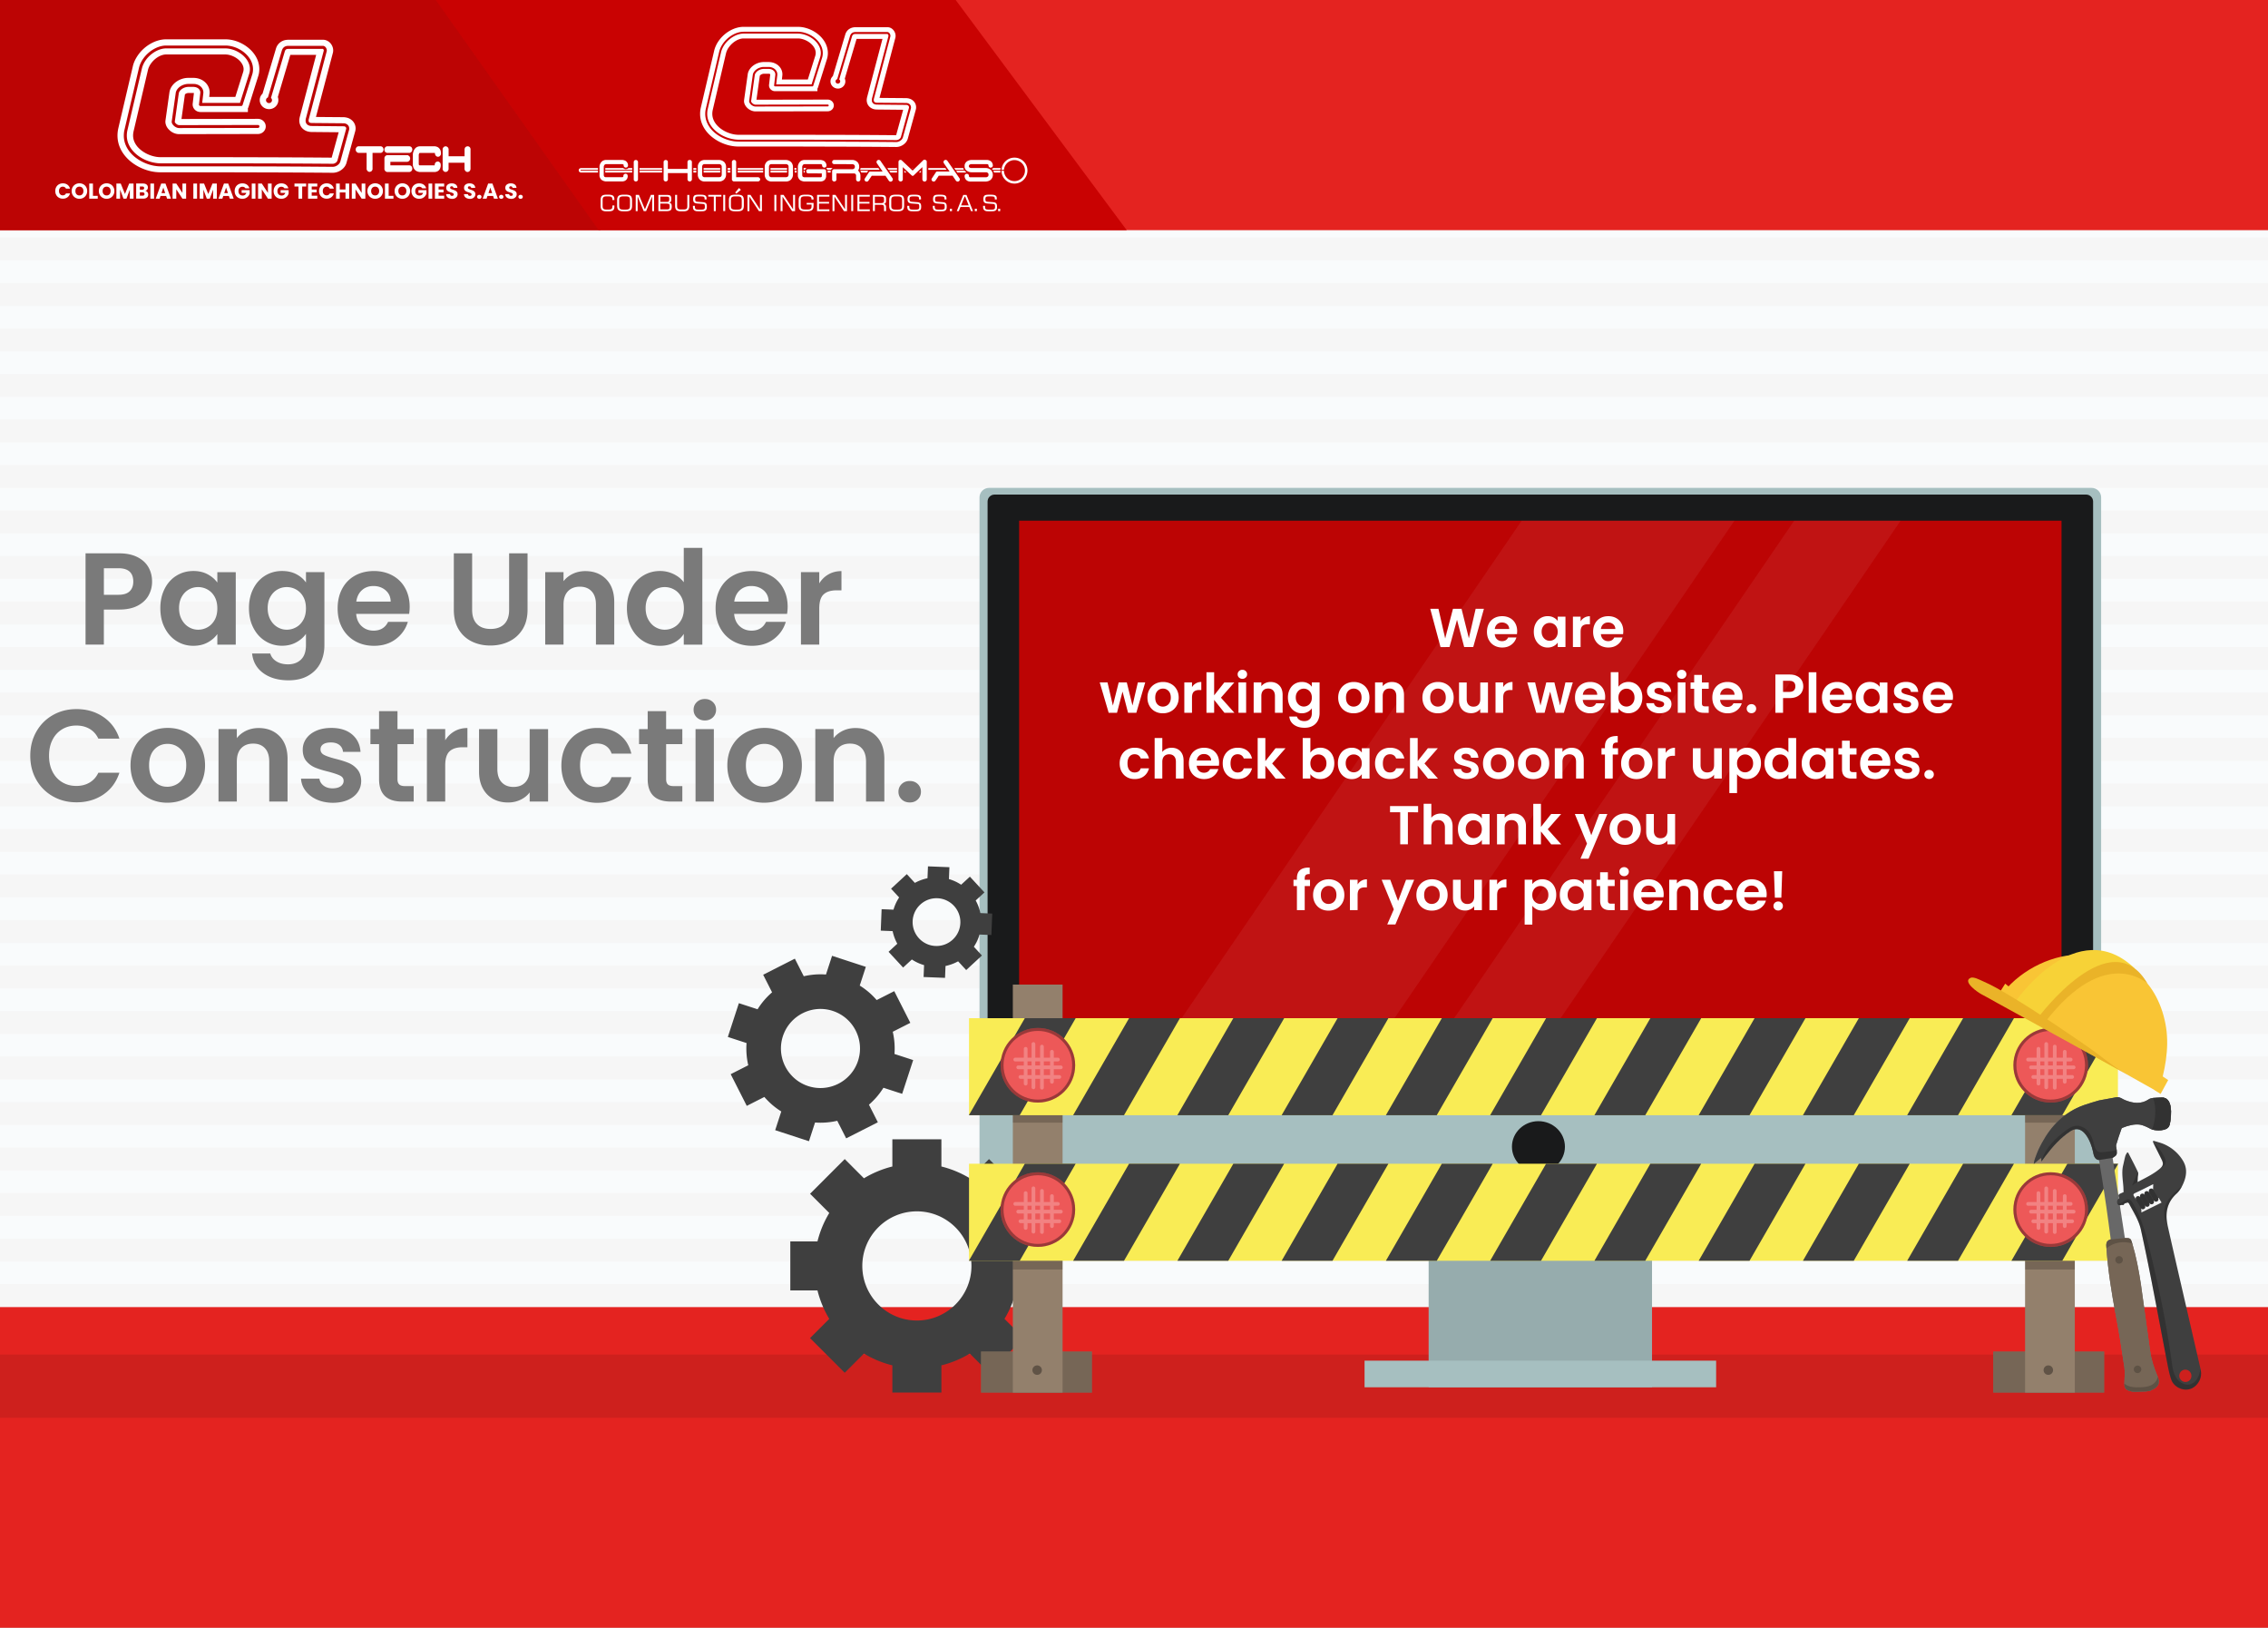 <?xml version="1.0" encoding="UTF-8"?> <svg xmlns="http://www.w3.org/2000/svg" viewBox="0 0 803.85 576.75" style="enable-background:new 0 0 803.85 576.75" xml:space="preserve"><rect x="0" y="0" width="803.85" height="576.75" fill="#333333" stroke="none"/><style>.st1{fill:#e42320}.st2{fill:#f6f6f6}.st4{fill:#a6bfc0}.st6{fill:#191a1b}.st7{fill:#bc0404}.st8{opacity:.06;fill:#f9fbfc}.st9{fill:#3f3f3f}.st10{fill:#93806c}.st11{opacity:.2}.st12{fill:#f9ec55}.st13{fill:#ed5858}.st14{opacity:.35}.st15{opacity:.25;fill:#fff}.st16{fill:#f9c535}.st18{fill:#eab328}.st19{fill:#686868}.st20{fill:#7a7a7a}.st21{fill:#fff}</style><g id="OBJECTS"><path style="fill:#f9fbfc" d="M-3.46 35.91h813.21v542.14H-3.46z"></path><path class="st1" d="M-3.46 463.09h813.21v114.97H-3.46z"></path><path class="st2" d="M-3.46 454.98h813.21v8.11H-3.46zM-3.46 438.86h813.21v8.11H-3.46zM-3.46 422.73h813.21v8.11H-3.46zM-3.46 406.61h813.21v8.11H-3.46zM-3.46 390.49h813.21v8.11H-3.46zM-3.46 374.36h813.21v8.11H-3.46zM-3.46 358.24h813.21v8.11H-3.46zM-3.46 342.12h813.21v8.11H-3.46zM-3.46 325.99h813.21v8.11H-3.46zM-3.46 309.87h813.21v8.11H-3.46zM-3.46 293.75h813.21v8.11H-3.46zM-3.46 277.62h813.21v8.11H-3.46zM-3.46 261.5h813.21v8.11H-3.46zM-3.46 245.38h813.21v8.11H-3.46zM-3.46 229.26h813.21v8.11H-3.46zM-3.46 213.13h813.21v8.11H-3.46zM-3.46 197.01h813.21v8.11H-3.46zM-3.46 180.89h813.21V189H-3.46zM-3.46 164.76h813.21v8.11H-3.46zM-3.46 148.64h813.21v8.11H-3.46zM-3.46 132.52h813.21v8.11H-3.46zM-3.46 116.39h813.21v8.11H-3.46zM-3.46 100.27h813.21v8.11H-3.46zM-3.46 84.15h813.21v8.11H-3.46zM-3.46 68.02h813.21v8.11H-3.46zM-3.46 51.9h813.21v8.11H-3.46zM-3.46 35.78h813.21v8.11H-3.46z"></path><path d="M-3.46 479.96h813.21v22.4H-3.46z" style="opacity:.1"></path><path class="st1" d="M809.75 81.56H-3.46V-1.07h813.21z"></path><path class="st4" d="M506.36 406.61h79.17v84.94h-79.17z"></path><path style="opacity:.1;fill:#010101" d="M506.36 406.61h79.17v84.94h-79.17z"></path><path class="st4" d="M483.64 482.11h124.61v9.44H483.64zM741.34 424.41h-390.8c-1.85 0-3.37-1.52-3.37-3.37v-244.8c0-1.85 1.52-3.37 3.37-3.37h390.8c1.85 0 3.37 1.52 3.37 3.37v244.8c0 1.85-1.52 3.37-3.37 3.37z"></path><path class="st6" d="M739.39 391.59H352.5c-1.37 0-2.47-1.11-2.47-2.47V177.71c0-1.37 1.11-2.47 2.47-2.47h386.89c1.37 0 2.47 1.11 2.47 2.47v211.41c0 1.37-1.11 2.47-2.47 2.47z"></path><path class="st7" d="M361.21 184.49h369.46v195.28H361.21z"></path><path class="st6" d="M554.66 406.31c0-5-4.21-9.05-9.39-9.05-5.19 0-9.39 4.05-9.39 9.05s4.21 9.05 9.39 9.05c5.19 0 9.39-4.05 9.39-9.05z"></path><path class="st8" d="M481.24 379.77h-75.43l133.51-195.28h75.43zM540.13 379.77h-37.72l133.51-195.28h37.72z"></path><path class="st9" d="M369.83 457.24v-17.38h-9.63c-.89-3.59-2.31-6.98-4.18-10.07l6.81-6.81-12.29-12.29-6.81 6.81a36.207 36.207 0 0 0-10.07-4.18v-9.63h-17.38v9.63c-3.59.89-6.98 2.31-10.07 4.18l-6.81-6.81-12.29 12.29 6.81 6.81a36.207 36.207 0 0 0-4.18 10.07h-9.63v17.38h9.63c.89 3.59 2.31 6.98 4.18 10.07l-6.81 6.81 12.29 12.29 6.81-6.81c3.09 1.87 6.47 3.29 10.07 4.18v9.63h17.38v-9.63c3.59-.89 6.98-2.31 10.07-4.18l6.81 6.81 12.29-12.29-6.81-6.81c1.87-3.09 3.29-6.47 4.18-10.07h9.63zm-25.52-8.69c0 10.66-8.67 19.34-19.34 19.34-10.66 0-19.34-8.67-19.34-19.34s8.67-19.34 19.34-19.34c10.66 0 19.34 8.68 19.34 19.34zM319.75 387.58l3.91-11.97-6.63-2.16c.2-2.68-.02-5.33-.61-7.87l6.23-3.16-5.7-11.23-6.23 3.16c-1.7-1.98-3.72-3.72-6-5.14l2.16-6.63-11.97-3.91-2.16 6.63c-2.68-.2-5.33.02-7.87.61l-3.16-6.23-11.23 5.7 3.16 6.23c-1.98 1.7-3.72 3.72-5.14 6l-6.63-2.16-3.91 11.97 6.63 2.16c-.2 2.68.02 5.33.61 7.87l-6.23 3.16 5.7 11.23 6.23-3.16c1.7 1.98 3.72 3.72 6 5.14l-2.16 6.63 11.97 3.91 2.16-6.63c2.68.2 5.33-.02 7.87-.61l3.16 6.23 11.23-5.7-3.16-6.23c1.98-1.7 3.72-3.72 5.14-6l6.63 2.16zm-15.63-11.72c-2.4 7.34-10.32 11.37-17.67 8.97-7.34-2.4-11.37-10.32-8.97-17.67 2.4-7.34 10.32-11.37 17.67-8.97 7.35 2.4 11.37 10.33 8.97 17.67zM351.38 331.3l.3-7.6-4.21-.17c-.33-1.59-.89-3.09-1.65-4.47l3.1-2.86-5.16-5.58-3.1 2.86c-1.32-.87-2.77-1.55-4.33-2l.17-4.21-7.6-.3-.17 4.21c-1.59.33-3.09.89-4.47 1.65l-2.86-3.1-5.58 5.16 2.86 3.1c-.87 1.32-1.55 2.77-2 4.33l-4.21-.17-.3 7.6 4.21.17c.33 1.59.89 3.09 1.65 4.47l-3.1 2.86 5.16 5.58 3.1-2.86c1.32.87 2.77 1.55 4.33 2l-.17 4.21 7.6.3.17-4.21c1.59-.33 3.09-.89 4.47-1.65l2.86 3.1 5.58-5.16-2.86-3.1c.87-1.32 1.55-2.77 2-4.33l4.21.17zm-11-4.24c-.18 4.66-4.12 8.3-8.79 8.12-4.66-.18-8.3-4.12-8.12-8.79.18-4.66 4.12-8.3 8.79-8.12 4.66.19 8.3 4.13 8.12 8.79z"></path><path class="st10" d="M347.69 478.87h39.34v14.58h-39.34z"></path><path class="st11" d="M347.69 478.87h39.34v14.58h-39.34z"></path><path class="st10" d="M358.98 348.86h17.63v144.59h-17.63z"></path><path class="st11" d="M358.98 389.86h17.63v7.93h-17.63z"></path><path class="st10" d="M706.46 478.87h39.34v14.58h-39.34z"></path><path class="st11" d="M706.46 478.87h39.34v14.58h-39.34z"></path><path class="st10" d="M717.75 348.86h17.63v144.59h-17.63z"></path><path class="st11" d="M717.75 389.86h17.63v7.93h-17.63zM358.98 441.88h17.63v7.93h-17.63zM717.75 441.88h17.63v7.93h-17.63z"></path><path class="st12" d="M343.45 360.77h407.21v34.38H343.45z"></path><path class="st9" d="M361.42 395.15H343.4l19.83-34.38h18.02zM398.38 395.15h-18.03l19.83-34.38h18.02zM435.33 395.15H417.3l19.83-34.38h18.02zM472.28 395.15h-18.03l19.83-34.38h18.02zM509.23 395.15H491.2l19.83-34.38h18.03zM546.18 395.15h-18.03l19.83-34.38h18.03zM583.13 395.15h-18.02l19.82-34.38h18.03zM620.08 395.15h-18.02l19.82-34.38h18.03zM657.03 395.15h-18.02l19.82-34.38h18.03zM693.98 395.15h-18.02l19.83-34.38h18.02zM730.93 395.15h-18.02l19.83-34.38h18.02z"></path><path class="st12" d="M343.45 412.34h407.21v34.38H343.45z"></path><path class="st9" d="M361.42 446.73H343.4l19.83-34.39h18.02zM398.38 446.73h-18.03l19.83-34.39h18.02zM435.33 446.73H417.3l19.83-34.39h18.02zM472.28 446.73h-18.03l19.83-34.39h18.02zM509.23 446.73H491.2l19.83-34.39h18.03zM546.18 446.73h-18.03l19.83-34.39h18.03zM583.13 446.73h-18.02l19.82-34.39h18.03zM620.08 446.73h-18.02l19.82-34.39h18.03zM657.03 446.73h-18.02l19.82-34.39h18.03zM693.98 446.73h-18.02l19.83-34.39h18.02zM730.93 446.73h-18.02l19.83-34.39h18.02z"></path><circle class="st13" cx="367.85" cy="428.59" r="13.22"></circle><path d="M367.85 416.42c6.71 0 12.17 5.46 12.17 12.17s-5.46 12.17-12.17 12.17-12.17-5.46-12.17-12.17 5.46-12.17 12.17-12.17m0-1.06c-7.3 0-13.22 5.92-13.22 13.22s5.92 13.22 13.22 13.22c7.3 0 13.22-5.92 13.22-13.22s-5.91-13.22-13.22-13.22z" class="st14"></path><path class="st15" d="M375.99 429.98a.66.66 0 1 0 0-1.32h-2.49v-1.43h1.44a.66.66 0 1 0 0-1.32h-1.44v-2.1a.66.66 0 1 0-1.32 0v2.1h-2.22v-3.93a.66.66 0 1 0-1.32 0v3.93h-1.7v-4.85a.66.66 0 1 0-1.32 0v4.85h-1.43v-3.15a.66.66 0 1 0-1.32 0v3.15h-3.02a.66.66 0 1 0 0 1.32h3.02v1.43h-1.97a.66.66 0 1 0 0 1.32h1.97v2.09h-1.18a.66.66 0 1 0 0 1.32h1.18v1.7a.66.66 0 1 0 1.32 0v-1.7h1.43v3.02a.66.66 0 1 0 1.32 0v-3.02h1.7v3.15a.66.66 0 1 0 1.32 0v-3.15h2.22v1.05a.66.66 0 1 0 1.32 0v-1.05h1.96a.66.66 0 1 0 0-1.32h-1.96v-2.09h2.49zm-3.81-2.76v1.43h-2.22v-1.43h2.22zm-3.55 0v1.43h-1.7v-1.43h1.7zm-4.45 0h1.43v1.43h-1.43v-1.43zm0 4.85v-2.09h1.43v2.09h-1.43zm2.76 0v-2.09h1.7v2.09h-1.7zm5.24 0h-2.22v-2.09h2.22v2.09z"></path><path class="st13" d="M381.08 377.45c0-7.3-5.92-13.22-13.22-13.22s-13.22 5.92-13.22 13.22 5.92 13.22 13.22 13.22 13.22-5.91 13.22-13.22z"></path><path d="M367.85 365.28c6.71 0 12.17 5.46 12.17 12.17s-5.46 12.17-12.17 12.17-12.17-5.46-12.17-12.17 5.46-12.17 12.17-12.17m0-1.05c-7.3 0-13.22 5.92-13.22 13.22s5.92 13.22 13.22 13.22c7.3 0 13.22-5.92 13.22-13.22s-5.91-13.22-13.22-13.22z" class="st14"></path><path class="st15" d="M375.99 378.84a.66.66 0 1 0 0-1.32h-2.49v-1.43h1.44a.66.66 0 1 0 0-1.32h-1.44v-2.1a.66.66 0 1 0-1.32 0v2.1h-2.22v-3.93a.66.66 0 1 0-1.32 0v3.93h-1.7v-4.85a.66.66 0 1 0-1.32 0v4.85h-1.43v-3.15a.66.66 0 1 0-1.32 0v3.15h-3.02a.66.66 0 1 0 0 1.32h3.02v1.43h-1.97a.66.66 0 1 0 0 1.32h1.97v2.09h-1.18a.66.66 0 1 0 0 1.32h1.18v1.7a.66.66 0 1 0 1.32 0v-1.7h1.43v3.02a.66.66 0 1 0 1.32 0v-3.02h1.7v3.15a.66.66 0 1 0 1.32 0v-3.15h2.22v1.05a.66.66 0 1 0 1.32 0v-1.05h1.96a.66.66 0 1 0 0-1.32h-1.96v-2.09h2.49zm-3.81-2.76v1.43h-2.22v-1.43h2.22zm-3.55 0v1.43h-1.7v-1.43h1.7zm-4.45 0h1.43v1.43h-1.43v-1.43zm0 4.85v-2.09h1.43v2.09h-1.43zm2.76 0v-2.09h1.7v2.09h-1.7zm5.24 0h-2.22v-2.09h2.22v2.09z"></path><circle class="st13" cx="726.83" cy="428.59" r="13.22"></circle><path d="M726.83 416.42c6.71 0 12.17 5.46 12.17 12.17s-5.46 12.17-12.17 12.17-12.17-5.46-12.17-12.17c-.01-6.71 5.45-12.17 12.17-12.17m0-1.06c-7.3 0-13.22 5.92-13.22 13.22s5.92 13.22 13.22 13.22 13.22-5.92 13.22-13.22-5.92-13.22-13.22-13.22z" class="st14"></path><path class="st15" d="M734.96 429.98a.66.66 0 1 0 0-1.32h-2.49v-1.43h1.44a.66.66 0 1 0 0-1.32h-1.44v-2.1a.66.66 0 1 0-1.32 0v2.1h-2.22v-3.93a.66.66 0 1 0-1.32 0v3.93h-1.7v-4.85a.66.66 0 1 0-1.32 0v4.85h-1.43v-3.15a.66.66 0 1 0-1.32 0v3.15h-3.02a.66.66 0 1 0 0 1.32h3.02v1.43h-1.97a.66.66 0 1 0 0 1.32h1.97v2.09h-1.18a.66.66 0 1 0 0 1.32h1.18v1.7a.66.66 0 1 0 1.32 0v-1.7h1.43v3.02a.66.66 0 1 0 1.32 0v-3.02h1.7v3.15a.66.66 0 1 0 1.32 0v-3.15h2.22v1.05a.66.66 0 1 0 1.32 0v-1.05h1.96a.66.66 0 1 0 0-1.32h-1.96v-2.09h2.49zm-3.81-2.76v1.43h-2.22v-1.43h2.22zm-3.55 0v1.43h-1.7v-1.43h1.7zm-4.45 0h1.43v1.43h-1.43v-1.43zm0 4.85v-2.09h1.43v2.09h-1.43zm2.76 0v-2.09h1.7v2.09h-1.7zm5.24 0h-2.22v-2.09h2.22v2.09z"></path><path class="st13" d="M740.05 377.45c0-7.3-5.92-13.22-13.22-13.22s-13.22 5.92-13.22 13.22 5.92 13.22 13.22 13.22 13.22-5.91 13.22-13.22z"></path><path d="M726.83 365.28c6.71 0 12.17 5.46 12.17 12.17s-5.46 12.17-12.17 12.17-12.17-5.46-12.17-12.17c-.01-6.71 5.45-12.17 12.17-12.17m0-1.05c-7.3 0-13.22 5.92-13.22 13.22s5.92 13.22 13.22 13.22 13.22-5.92 13.22-13.22-5.92-13.22-13.22-13.22z" class="st14"></path><path class="st15" d="M734.96 378.84a.66.66 0 1 0 0-1.32h-2.49v-1.43h1.44a.66.66 0 1 0 0-1.32h-1.44v-2.1a.66.66 0 1 0-1.32 0v2.1h-2.22v-3.93a.66.66 0 1 0-1.32 0v3.93h-1.7v-4.85a.66.66 0 1 0-1.32 0v4.85h-1.43v-3.15a.66.66 0 1 0-1.32 0v3.15h-3.02a.66.66 0 1 0 0 1.32h3.02v1.43h-1.97a.66.66 0 1 0 0 1.32h1.97v2.09h-1.18a.66.66 0 1 0 0 1.32h1.18v1.7a.66.66 0 1 0 1.32 0v-1.7h1.43v3.02a.66.66 0 1 0 1.32 0v-3.02h1.7v3.15a.66.66 0 1 0 1.32 0v-3.15h2.22v1.05a.66.66 0 1 0 1.32 0v-1.05h1.96a.66.66 0 1 0 0-1.32h-1.96v-2.09h2.49zm-3.81-2.76v1.43h-2.22v-1.43h2.22zm-3.55 0v1.43h-1.7v-1.43h1.7zm-4.45 0h1.43v1.43h-1.43v-1.43zm0 4.85v-2.09h1.43v2.09h-1.43zm2.76 0v-2.09h1.7v2.09h-1.7zm5.24 0h-2.22v-2.09h2.22v2.09z"></path><path class="st14" d="M369.28 485.47c0-.93-.75-1.68-1.68-1.68-.93 0-1.68.75-1.68 1.68 0 .93.75 1.68 1.68 1.68.93.01 1.68-.75 1.68-1.68zM727.67 485.47c0-.93-.75-1.68-1.68-1.68-.93 0-1.68.75-1.68 1.68 0 .93.75 1.68 1.68 1.68.93.01 1.68-.75 1.68-1.68z"></path><path class="st16" d="M707.77 354.82c5.53-9.09 16.24-15.4 26.51-16.44 7.5-.76 16.86 1.72 22.95 6.34 5.9 4.48 9.34 11.85 10.5 19.37 1.16 7.52-.43 15.59-2.76 22.88l-57.2-32.15z"></path><path d="M714.43 354.77s21.62-31.4 42.2-11.6l-9.48.31-10.07 4.18-11.11 11.14-3.26 2.63-8.28-6.66z" style="fill:#f7d237"></path><path class="st18" d="M722.43 360.5s25.68-34.56 38.71-11.98c0 0-14.87-14.09-36.19 13.53l-2.52-1.55z"></path><path class="st16" d="m765.78 380.9 2.69 1.79-2.69 4.93-2.28-1.5zM712.21 349.75l-1.51-1.21-1.72 2.72 1.41 1.11z"></path><path class="st18" d="m753.97 380.76-.81-.45c-9.48-5.22-18.96-10.44-28.43-15.66-5.59-3.08-11.18-6.16-16.77-9.23-1.9-1.05-3.79-2.16-5.71-3.15-1.16-.6-6.84-4.46-3.81-5.8 1.08-.47 3.25.72 4.18 1.12 3.28 1.4 6.41 3.23 9.49 5.06 5.64 3.34 11.15 6.94 16.61 10.59 3.87 2.59 7.72 5.22 11.55 7.87 4.5 3.13 8.93 7.02 13.7 9.65z"></path><path class="st19" d="M760.73 493.01c-1.36.04-2.73.11-4.09.12-.58 0-1.18-.07-1.74-.24-1.53-.45-1.97-1.08-1.96-2.66.01-1.92.28-3.88 0-5.76-.9-6.15-1.87-12.29-3.03-18.4-1.49-7.87-2.76-15.75-3.32-23.74-.09-1.28-.36-2.7 1.52-3.19-.53-3.91-1.01-7.76-1.57-11.6-.8-5.52-1.65-11.03-2.58-16.52-.67.02-1.27-.48-1.59-1.07-.32-.59-.42-1.28-.56-1.94-.69-3.36-3.44-10.17-8-7.2-3.49 2.28-6.39 5.53-8.88 8.84-.3.4-.6.79-.88 1.2-.07.11-.51.64-.51.7-.02-.44-.08-.87-.17-1.3l-2.54 2.15c.12-1.3.64-2.43 1.08-3.63.48-1.28 1.12-2.53 1.77-3.74 3.35-6.21 8.05-10.99 14.83-13.43 1.8-.65 3.65-1.14 5.48-1.7.07-.01.15-.02.22-.04 1.54-.26 3.15-.56 4.72-.86.53-.1 1.27-.28 1.8-.24.84.05 1.64.72 2.44 1.04 2.86 1.15 5.69 1.57 8.46-.32.41-.28.97-.4 1.47-.45.95-.1 1.92-.05 2.88-.13 4.26-.33 3.64 6.28 3.13 9.02-.08.43-.18.87-.41 1.25-.97 1.63-4.43 1.5-5.98 1.04-.32-.09-.61-.26-.9-.42-.6-.32-1.21-.61-1.84-.85-.48-.19-.97-.36-1.48-.44-1.88-.3-4.28.31-6.01 1.03-.2.08-.49.19-.55.36-.66 1.9-1.35 3.79-1.89 5.72-.16.56.12 1.24.17 1.87.13 1.7.07 1.83-1.45 2.79 1.44 9.43 2.9 18.93 4.35 28.41 1.97-.02 2.08.13 2.62 1.95 2.8 9.42 3.63 19.18 5.04 28.85.46 3.15.89 6.3 1.32 9.46.41 3.07 1.44 5.96 2.63 8.8.95 2.27.31 3.75-2 4.73-.24.1-.46.22-.69.33-.43.06-.87.13-1.31.21z"></path><path class="st10" d="M753.13 438.67c1.97-.02 2.08.13 2.62 1.95 2.8 9.42 3.63 19.18 5.04 28.85.46 3.15.89 6.3 1.32 9.46.41 3.07 1.44 5.96 2.63 8.8.95 2.27.31 3.75-2 4.73-.24.1-.46.22-.69.33-.44.07-.88.15-1.31.22-1.36.04-2.73.11-4.09.12-.58 0-1.18-.07-1.74-.24-1.53-.45-1.97-1.08-1.96-2.66.01-1.92.28-3.88 0-5.76-.9-6.15-1.87-12.29-3.03-18.4-1.49-7.87-2.76-15.75-3.32-23.74-.09-1.28-.36-2.7 1.52-3.19l5.01-.47z"></path><path class="st11" d="M753.13 438.67c1.97-.02 2.08.13 2.62 1.95 2.8 9.42 3.63 19.18 5.04 28.85.46 3.15.89 6.3 1.32 9.46.41 3.07 1.44 5.96 2.63 8.8.95 2.27.31 3.75-2 4.73-.24.1-.46.22-.69.33-.44.07-.88.15-1.31.22-1.36.04-2.73.11-4.09.12-.58 0-1.18-.07-1.74-.24-1.53-.45-1.97-1.08-1.96-2.66.01-1.92.28-3.88 0-5.76-.9-6.15-1.87-12.29-3.03-18.4-1.49-7.87-2.76-15.75-3.32-23.74-.09-1.28-.36-2.7 1.52-3.19l5.01-.47z"></path><path class="st11" d="M755.76 440.62c-.54-1.82-.65-1.97-2.62-1.95l-5.01.46c-1.88.49-1.62 1.9-1.52 3.19 2.4-2.13 6.09-2.71 9.15-1.7zM764.74 487.73c.95 2.27.31 3.75-2 4.73-.24.1-.46.22-.69.33-.44.07-.88.15-1.31.22-1.36.04-2.73.11-4.09.12-.58 0-1.18-.07-1.74-.24-1.53-.45-1.97-1.08-1.96-2.66 1.47 1.36 3.81 1.4 5.81 1.31 1.27-.06 2.57-.17 3.7-.73 1.13-.57 2.28-1.82 2.28-3.08z"></path><path class="st9" d="M743.97 411.02c-.67.02-1.27-.48-1.59-1.07-.32-.59-.42-1.28-.56-1.94-.69-3.36-3.44-10.17-8-7.2-3.49 2.28-6.39 5.53-8.88 8.84-.3.4-.6.79-.88 1.2-.07.11-.51.64-.51.7-.02-.44-.08-.87-.17-1.3l-2.54 2.15c.12-1.3.64-2.43 1.08-3.63.48-1.28 1.12-2.53 1.77-3.74 3.35-6.21 8.05-10.99 14.83-13.43 1.8-.65 3.65-1.14 5.48-1.7.07-.01.15-.02.22-.04 1.54-.26 3.15-.56 4.72-.86.53-.1 1.27-.28 1.8-.24.84.05 1.64.72 2.44 1.04 2.86 1.15 5.69 1.57 8.46-.32.41-.28.97-.4 1.47-.45.95-.1 1.92-.05 2.88-.13 4.26-.33 3.64 6.28 3.13 9.02-.08.43-.18.87-.41 1.25-.97 1.63-4.43 1.5-5.98 1.04-.32-.09-.61-.26-.9-.42-.6-.32-1.21-.61-1.84-.85-.48-.19-.97-.36-1.48-.44-1.88-.3-4.28.31-6.01 1.03-.2.08-.49.19-.55.36-.66 1.9-1.35 3.79-1.89 5.72-.16.56.12 1.24.17 1.87.13 1.7.07 1.83-1.45 2.79l-4.81.75z"></path><path class="st11" d="M750.23 407.47c.13 1.7.07 1.83-1.45 2.79l-4.81.76c-.67.02-1.27-.48-1.59-1.07-.32-.59-.42-1.28-.56-1.94-.69-3.36-3.44-10.17-8-7.2-3.49 2.28-6.39 5.53-8.88 8.84-.3.4-.6.79-.88 1.2-.07.11-.51.64-.51.7 1.16-4.63 4.79-8.09 8.61-10.95.99-.74 2.06-1.47 3.28-1.67 1.6-.26 3.26.46 4.39 1.61 1.13 1.16 1.8 2.7 2.18 4.28.31 1.27.61 2.81 1.83 3.3.53.21 1.13.16 1.69.09 1.44-.19 3.34-.27 4.7-.74z"></path><path class="st19" d="M766 388.9c4.26-.33 3.64 6.28 3.13 9.02-.08.43-.18.87-.41 1.25"></path><path class="st9" d="M762.74 400.21c1.55.46 5 .59 5.98-1.04.23-.38.33-.82.41-1.25.51-2.74 1.13-9.36-3.13-9.02-.96.08-1.92.03-2.88.13 1.27 3.38.9 7.81-.38 11.18z"></path><path class="st11" d="M758.93 484.97c-.12-.73-.81-1.22-1.54-1.09-.73.12-1.22.81-1.09 1.54.12.73.81 1.22 1.54 1.09.72-.12 1.21-.81 1.09-1.54zM752.39 446.18c-.12-.73-.81-1.22-1.54-1.09-.73.12-1.22.81-1.09 1.54s.81 1.22 1.54 1.09c.72-.12 1.21-.81 1.09-1.54zM762.74 400.21c1.55.46 5 .59 5.98-1.04.23-.38.33-.82.41-1.25.51-2.74 1.13-9.36-3.13-9.02-.96.08-1.92.03-2.88.13 1.27 3.38.9 7.81-.38 11.18z"></path><path class="st9" d="M763.22 404.18c1.36.44 2.78.75 4.06 1.35 2.69 1.25 4.89 3.2 6.42 5.72 1.86 3.07 1.16 6.19-.38 9.17-.47.92-1.11 1.82-1.87 2.51-3.48 3.15-4.12 7.08-3.15 11.4 1.87 8.38 3.82 16.75 5.74 25.12 1.96 8.54 3.94 17.07 5.9 25.61.47 2.07.07 3.93-1.36 5.56-2.95 3.34-7.87 1.43-8.98-1.71-.62-1.74-1-3.58-1.35-5.4-1.87-9.63-3.66-19.28-5.54-28.9-1.24-6.34-2.52-12.67-3.92-18.97-.74-3.32-2.63-6.19-4.2-9.17-.12-.23-.43-.35-.47-.39-.43.14-.71.24-.99.31-.25.06-.29.45-.52.56-.17.08-.44-.04-.64 0-.29.06-.54.17-.84.1-.27-.06-.5-.27-.63-.51-.13-.25-.17-.54-.14-.81.04-.39.22-.79.56-1 .04-.02.08-.05.1-.09.01-.03.01-.07 0-.11-.04-.19-.08-.37-.13-.56-.03-.13-.06-.26-.04-.39.06-.55 1-.77 1.4-1 .19-.11.25.01.37-.18.08-.13.01-.5.01-.65 0-.99-.1-1.98-.2-2.97-.19-1.95-.39-3.94.08-5.87.27-1.11.48-2.24.79-3.34.13-.46.45-.86.68-1.26.21.07.3.07.32.12 1.17 2.27 2.37 4.53 3.45 6.85.24.51-.01 1.25-.04 1.88-.02.49-.05.98-.08 1.66 2.89-1.52 5.66-2.81 8-4.82 1.1-.95 1.21-1.77.57-3.06-.98-1.99-1.98-3.98-2.97-5.97-.07-.14-.11-.3-.16-.45.03-.1.09-.22.15-.34zm11.82 85.44c1.16-.25 1.89-1.43 1.61-2.62a2.16 2.16 0 0 0-2.51-1.65c-1.16.22-1.93 1.4-1.69 2.58.26 1.17 1.43 1.94 2.59 1.69zm-11.93-68.1c.02-.62.04-1.14.06-1.94-2.35 1.16-4.35 2.19-6.38 3.13-.69.31-.78.62-.39 1.2.12.19.69 1.12.69 1.12l6.02-3.51zm-4.15 6.31c-.13.23.09 1.3 0 1.8 2.58-1.27 4.85-2.38 7.16-3.52-.22-.37-.87-1.47-.98-1.66l-6.18 3.38z"></path><path class="st9" d="M761.64 422.17a.851.851 0 0 1 1.57-.61l1.69 2.95c.23.41.09.93-.31 1.16-.41.23-.93.09-1.16-.31l-1.69-2.95a.429.429 0 0 1-.1-.24zM760.06 423.09a.851.851 0 0 1 1.57-.61l1.69 2.95c.23.41.09.93-.31 1.16-.41.23-.93.09-1.16-.31l-1.69-2.95a.72.72 0 0 1-.1-.24zM758.51 423.98a.851.851 0 0 1 1.57-.61l1.69 2.95c.23.41.09.93-.31 1.16-.41.23-.93.09-1.16-.31l-1.69-2.95a.72.72 0 0 1-.1-.24zM756.98 424.86a.851.851 0 0 1 1.57-.61l1.69 2.95c.23.41.09.93-.31 1.16-.41.23-.93.09-1.16-.31l-1.69-2.95a.643.643 0 0 1-.1-.24z"></path><g class="st11"><path d="M761.64 422.17a.851.851 0 0 1 1.57-.61l1.69 2.95c.23.41.09.93-.31 1.16-.41.23-.93.09-1.16-.31l-1.69-2.95a.429.429 0 0 1-.1-.24zM760.06 423.09a.851.851 0 0 1 1.57-.61l1.69 2.95c.23.41.09.93-.31 1.16-.41.23-.93.09-1.16-.31l-1.69-2.95a.72.72 0 0 1-.1-.24zM758.51 423.98a.851.851 0 0 1 1.57-.61l1.69 2.95c.23.41.09.93-.31 1.16-.41.23-.93.09-1.16-.31l-1.69-2.95a.72.72 0 0 1-.1-.24zM756.98 424.86a.851.851 0 0 1 1.57-.61l1.69 2.95c.23.41.09.93-.31 1.16-.41.23-.93.09-1.16-.31l-1.69-2.95a.643.643 0 0 1-.1-.24z"></path></g><path class="st11" d="M779.94 485.06c.47 2.07.07 3.93-1.36 5.56-2.95 3.34-7.87 1.43-8.98-1.71-.62-1.74-1-3.58-1.35-5.4-1.87-9.63-3.66-19.28-5.54-28.9-1.24-6.34-2.52-12.67-3.92-18.97-.74-3.32-2.63-6.19-4.2-9.17-.12-.23-.43-.35-.47-.39-.43.14-.71.24-.99.31-.25.06-.29.45-.52.56-.17.08-.44-.04-.64 0-.29.06-.54.17-.84.1-.27-.06-.5-.27-.63-.51 1.62.19 2.92-2.17 4.38-1.45.42.21.7.62.95 1.02 3.06 4.9 4.59 10.58 5.98 16.19 3.29 13.26 6.05 26.66 7.92 40.19.27 1.98.55 4.03 1.63 5.71 1.07 1.68 3.19 2.88 5.08 2.24 2.21-.74 3.05-3.07 3.5-5.38zM757.71 415.29c.24.51-.01 1.25-.04 1.88-.02.49-.05.98-.08 1.66l-1.94 1.25 2.06-4.79zM765.59 414.01c1.1-.95 1.21-1.77.57-3.06-.98-1.99-1.98-3.98-2.97-5.97 1.76 1.4 3.16 3.2 4.06 5.27.23.53.44 1.12.33 1.69-.17.98-1.11 1.61-1.99 2.07zM768.3 434.33c-.96-4.32-.33-8.25 3.15-11.4.76-.69 1.39-1.59 1.87-2.51a19.805 19.805 0 0 0-3.99 3.66c-.58.7-1.11 1.45-1.51 2.27-1.23 2.49-.96 5.61.48 7.98z"></path><path class="st20" d="M52.68 210.93c-.82 1.51-2.1 2.73-3.85 3.66-1.75.93-3.95 1.39-6.6 1.39h-5.42v12.42h-6.49v-32.34h11.91c2.5 0 4.63.43 6.39 1.3 1.76.87 3.08 2.05 3.96 3.57.88 1.51 1.32 3.23 1.32 5.14.01 1.73-.4 3.35-1.22 4.86zm-6.74-1.41c.86-.82 1.3-1.97 1.3-3.45 0-3.15-1.76-4.73-5.28-4.73h-5.14v9.41h5.14c1.79 0 3.12-.41 3.98-1.23zM58.38 208.57c1.03-2.01 2.44-3.55 4.22-4.63 1.78-1.08 3.76-1.62 5.95-1.62 1.92 0 3.59.39 5.03 1.16 1.44.77 2.59 1.75 3.45 2.92v-3.66h6.53v25.67h-6.53v-3.75c-.83 1.2-1.99 2.2-3.45 2.99-1.47.79-3.16 1.18-5.07 1.18-2.16 0-4.13-.56-5.91-1.67-1.78-1.11-3.18-2.68-4.22-4.7-1.04-2.02-1.55-4.35-1.55-6.97 0-2.61.52-4.91 1.55-6.92zm17.73 2.94c-.62-1.13-1.45-1.99-2.5-2.59a6.71 6.71 0 0 0-3.38-.9c-1.2 0-2.32.29-3.34.88-1.02.59-1.85 1.45-2.48 2.57-.63 1.13-.95 2.46-.95 4.01 0 1.54.32 2.9.95 4.05.63 1.16 1.47 2.05 2.5 2.66 1.03.62 2.14.93 3.31.93 1.21 0 2.33-.3 3.38-.9 1.05-.6 1.88-1.47 2.5-2.59.62-1.13.93-2.48.93-4.05s-.31-2.94-.92-4.07zM105.02 203.45c1.45.76 2.59 1.74 3.43 2.94v-3.66h6.53v25.86c0 2.38-.48 4.5-1.44 6.37s-2.39 3.35-4.31 4.45c-1.92 1.1-4.23 1.64-6.95 1.64-3.65 0-6.63-.85-8.97-2.55-2.33-1.7-3.65-4.02-3.96-6.95h6.44c.34 1.17 1.07 2.11 2.2 2.8 1.13.7 2.49 1.04 4.1 1.04 1.88 0 3.41-.56 4.59-1.69 1.17-1.13 1.76-2.83 1.76-5.12v-3.99c-.83 1.21-1.99 2.21-3.45 3.01-1.47.8-3.14 1.21-5.03 1.21-2.16 0-4.14-.56-5.93-1.67-1.79-1.11-3.21-2.68-4.24-4.7-1.04-2.02-1.55-4.35-1.55-6.97 0-2.59.52-4.9 1.55-6.9 1.03-2.01 2.44-3.55 4.22-4.63 1.78-1.08 3.76-1.62 5.95-1.62 1.92 0 3.61.37 5.06 1.13zm2.5 8.06c-.62-1.13-1.45-1.99-2.5-2.59a6.71 6.71 0 0 0-3.38-.9c-1.2 0-2.32.29-3.34.88-1.02.59-1.85 1.45-2.48 2.57-.63 1.13-.95 2.46-.95 4.01 0 1.54.32 2.9.95 4.05.63 1.16 1.47 2.05 2.5 2.66 1.03.62 2.14.93 3.31.93 1.21 0 2.33-.3 3.38-.9 1.05-.6 1.88-1.47 2.5-2.59.62-1.13.93-2.48.93-4.05s-.3-2.94-.92-4.07zM145.01 217.51h-18.77c.15 1.85.8 3.31 1.95 4.36 1.14 1.05 2.55 1.58 4.22 1.58 2.41 0 4.12-1.03 5.14-3.1h7c-.74 2.47-2.16 4.5-4.26 6.09-2.1 1.59-4.68 2.39-7.74 2.39-2.47 0-4.69-.55-6.65-1.64-1.96-1.1-3.49-2.65-4.59-4.66-1.1-2.01-1.64-4.32-1.64-6.95 0-2.66.54-4.99 1.62-7s2.59-3.55 4.54-4.63c1.95-1.08 4.19-1.62 6.72-1.62 2.44 0 4.63.53 6.56 1.58 1.93 1.05 3.43 2.54 4.49 4.47 1.07 1.93 1.6 4.15 1.6 6.65-.01.91-.07 1.74-.19 2.48zm-6.54-4.35c-.03-1.67-.63-3-1.81-4.01-1.17-1-2.61-1.51-4.31-1.51-1.61 0-2.96.49-4.05 1.46-1.1.97-1.77 2.33-2.02 4.05h12.19zM167.34 196.06v20.02c0 2.19.57 3.87 1.71 5.03 1.14 1.16 2.75 1.74 4.82 1.74 2.1 0 3.72-.58 4.87-1.74 1.14-1.16 1.71-2.83 1.71-5.03v-20.02h6.53v19.97c0 2.75-.6 5.07-1.78 6.97-1.19 1.9-2.78 3.33-4.77 4.29-1.99.96-4.21 1.44-6.65 1.44-2.41 0-4.6-.48-6.56-1.44s-3.51-2.39-4.66-4.29c-1.14-1.9-1.71-4.22-1.71-6.97v-19.97h6.49zM214.88 205.26c1.88 1.93 2.83 4.63 2.83 8.08v15.06h-6.49v-14.18c0-2.04-.51-3.61-1.53-4.7-1.02-1.1-2.41-1.64-4.17-1.64-1.79 0-3.21.55-4.24 1.64-1.04 1.1-1.55 2.66-1.55 4.7v14.18h-6.49v-25.67h6.49v3.2c.86-1.11 1.97-1.98 3.31-2.62 1.34-.63 2.82-.95 4.43-.95 3.06 0 5.53.97 7.41 2.9zM223.75 208.57c1.04-2.01 2.45-3.55 4.24-4.63s3.78-1.62 5.98-1.62c1.67 0 3.26.36 4.77 1.09 1.51.73 2.72 1.69 3.61 2.9v-12.19h6.58v34.29h-6.58v-3.8c-.8 1.27-1.93 2.29-3.38 3.06s-3.14 1.16-5.05 1.16c-2.16 0-4.14-.56-5.93-1.67-1.79-1.11-3.21-2.68-4.24-4.7-1.04-2.02-1.55-4.35-1.55-6.97 0-2.61.52-4.91 1.55-6.92zm17.73 2.94c-.62-1.13-1.45-1.99-2.5-2.59a6.71 6.71 0 0 0-3.38-.9c-1.2 0-2.32.29-3.34.88-1.02.59-1.85 1.45-2.48 2.57-.63 1.13-.95 2.46-.95 4.01 0 1.54.32 2.9.95 4.05s1.47 2.05 2.5 2.66c1.03.62 2.14.93 3.31.93 1.21 0 2.33-.3 3.38-.9 1.05-.6 1.88-1.47 2.5-2.59.62-1.13.93-2.48.93-4.05s-.31-2.94-.92-4.07zM278.96 217.51H260.2c.15 1.85.8 3.31 1.95 4.36 1.14 1.05 2.55 1.58 4.22 1.58 2.41 0 4.12-1.03 5.14-3.1h7c-.74 2.47-2.16 4.5-4.26 6.09-2.1 1.59-4.68 2.39-7.74 2.39-2.47 0-4.69-.55-6.65-1.64-1.96-1.1-3.49-2.65-4.59-4.66-1.1-2.01-1.64-4.32-1.64-6.95 0-2.66.54-4.99 1.62-7s2.6-3.55 4.54-4.63c1.95-1.08 4.19-1.62 6.72-1.62 2.44 0 4.63.53 6.56 1.58a11.13 11.13 0 0 1 4.5 4.47c1.07 1.93 1.6 4.15 1.6 6.65-.02.91-.08 1.74-.21 2.48zm-6.53-4.35c-.03-1.67-.63-3-1.81-4.01-1.17-1-2.61-1.51-4.31-1.51-1.61 0-2.96.49-4.05 1.46-1.1.97-1.77 2.33-2.02 4.05h12.19zM293.63 203.52c1.34-.77 2.88-1.16 4.61-1.16v6.81h-1.71c-2.04 0-3.58.48-4.61 1.44-1.04.96-1.55 2.63-1.55 5v12.79h-6.49v-25.67h6.49v3.98a8.978 8.978 0 0 1 3.26-3.19zM12.88 259.24c1.44-2.52 3.4-4.48 5.88-5.88 2.49-1.41 5.27-2.11 8.36-2.11 3.61 0 6.78.93 9.5 2.78 2.72 1.85 4.62 4.42 5.7 7.69h-7.46c-.74-1.54-1.78-2.7-3.13-3.48-1.34-.77-2.9-1.16-4.66-1.16-1.88 0-3.56.44-5.03 1.32-1.47.88-2.61 2.12-3.43 3.73-.82 1.61-1.23 3.49-1.23 5.65 0 2.13.41 4.01 1.23 5.63.82 1.62 1.96 2.87 3.43 3.75 1.47.88 3.14 1.32 5.03 1.32 1.76 0 3.31-.39 4.66-1.18 1.34-.79 2.39-1.95 3.13-3.5h7.46c-1.08 3.31-2.97 5.88-5.68 7.72s-5.88 2.76-9.52 2.76c-3.09 0-5.88-.7-8.36-2.11a15.395 15.395 0 0 1-5.88-5.86c-1.44-2.5-2.15-5.34-2.15-8.53 0-3.17.72-6.02 2.15-8.54zM52.61 282.78c-1.98-1.1-3.53-2.65-4.66-4.66-1.13-2.01-1.69-4.32-1.69-6.95 0-2.62.58-4.94 1.74-6.95s2.74-3.56 4.75-4.66 4.25-1.64 6.72-1.64c2.47 0 4.71.55 6.72 1.64 2.01 1.1 3.59 2.65 4.75 4.66 1.16 2.01 1.74 4.33 1.74 6.95 0 2.63-.6 4.94-1.78 6.95a12.4 12.4 0 0 1-4.82 4.66c-2.02 1.1-4.29 1.64-6.79 1.64-2.47 0-4.7-.55-6.68-1.64zm9.99-4.87c1.03-.57 1.86-1.43 2.48-2.57.62-1.14.93-2.53.93-4.17 0-2.44-.64-4.32-1.92-5.63-1.28-1.31-2.85-1.97-4.7-1.97s-3.41.66-4.66 1.97-1.88 3.19-1.88 5.63.61 4.32 1.83 5.63c1.22 1.31 2.76 1.97 4.61 1.97 1.17 0 2.28-.29 3.31-.86zM99.09 260.86c1.88 1.93 2.83 4.63 2.83 8.08V284h-6.49v-14.18c0-2.04-.51-3.61-1.53-4.7-1.02-1.1-2.41-1.64-4.17-1.64-1.79 0-3.21.55-4.24 1.64-1.04 1.1-1.55 2.66-1.55 4.7V284h-6.49v-25.67h6.49v3.2c.86-1.11 1.97-1.98 3.31-2.62 1.34-.63 2.82-.95 4.43-.95 3.05 0 5.52.97 7.41 2.9zM112.25 283.29c-1.67-.76-2.99-1.78-3.96-3.08-.97-1.3-1.51-2.73-1.6-4.31h6.53c.12.99.61 1.81 1.46 2.46.85.65 1.91.97 3.17.97 1.23 0 2.2-.25 2.9-.74.69-.49 1.04-1.13 1.04-1.9 0-.83-.42-1.46-1.27-1.88s-2.2-.87-4.05-1.37c-1.92-.46-3.48-.94-4.7-1.44-1.22-.49-2.27-1.25-3.15-2.27s-1.32-2.39-1.32-4.12c0-1.42.41-2.72 1.23-3.89.82-1.17 1.99-2.1 3.52-2.78 1.53-.68 3.33-1.02 5.4-1.02 3.06 0 5.5.76 7.32 2.29 1.82 1.53 2.83 3.59 3.01 6.19h-6.21c-.09-1.02-.52-1.83-1.27-2.43-.76-.6-1.77-.9-3.04-.9-1.17 0-2.08.22-2.71.65-.63.43-.95 1.04-.95 1.81 0 .87.43 1.52 1.3 1.97.86.45 2.21.9 4.03 1.37 1.85.46 3.38.94 4.59 1.44 1.2.5 2.25 1.26 3.13 2.29.88 1.04 1.34 2.4 1.37 4.1 0 1.48-.41 2.81-1.23 3.99-.82 1.17-1.99 2.09-3.52 2.76-1.53.66-3.31 1-5.35 1-2.12-.03-4-.41-5.67-1.16zM140.88 263.66v12.42c0 .87.21 1.49.63 1.88.42.39 1.12.58 2.11.58h3.01v5.47h-4.08c-5.47 0-8.2-2.66-8.2-7.97v-12.37h-3.06v-5.33h3.06v-6.35h6.53v6.35h5.75v5.33h-5.75zM161.06 259.12c1.34-.77 2.88-1.16 4.61-1.16v6.81h-1.71c-2.04 0-3.58.48-4.61 1.44-1.04.96-1.55 2.63-1.55 5V284h-6.49v-25.67h6.49v3.98a9.219 9.219 0 0 1 3.26-3.19zM194.26 258.34v25.67h-6.53v-3.24c-.83 1.11-1.92 1.98-3.27 2.62s-2.8.95-4.38.95c-2.01 0-3.78-.42-5.33-1.27-1.54-.85-2.76-2.1-3.64-3.75-.88-1.65-1.32-3.62-1.32-5.91v-15.06h6.49v14.13c0 2.04.51 3.61 1.53 4.7 1.02 1.1 2.41 1.65 4.17 1.65 1.79 0 3.2-.55 4.22-1.65 1.02-1.1 1.53-2.66 1.53-4.7v-14.13h6.53zM200.61 264.2c1.08-1.99 2.58-3.54 4.49-4.63 1.92-1.1 4.11-1.64 6.58-1.64 3.18 0 5.81.8 7.9 2.39 2.08 1.59 3.48 3.82 4.19 6.7h-7c-.37-1.11-1-1.98-1.88-2.62-.88-.63-1.97-.95-3.27-.95-1.85 0-3.32.67-4.4 2.02-1.08 1.34-1.62 3.25-1.62 5.72 0 2.44.54 4.33 1.62 5.68 1.08 1.34 2.55 2.02 4.4 2.02 2.62 0 4.34-1.17 5.14-3.52h7c-.71 2.78-2.12 4.99-4.22 6.63-2.1 1.64-4.73 2.46-7.88 2.46-2.47 0-4.66-.55-6.58-1.64-1.92-1.1-3.41-2.64-4.49-4.63-1.08-1.99-1.62-4.32-1.62-6.97.02-2.71.56-5.03 1.64-7.02zM236.1 263.66v12.42c0 .87.21 1.49.62 1.88.42.39 1.12.58 2.11.58h3.01v5.47h-4.08c-5.47 0-8.2-2.66-8.2-7.97v-12.37h-3.06v-5.33h3.06v-6.35h6.53v6.35h5.75v5.33h-5.74zM246.97 254.19c-.76-.73-1.14-1.63-1.14-2.71s.38-1.98 1.14-2.71c.76-.73 1.71-1.09 2.85-1.09 1.14 0 2.09.36 2.85 1.09.76.73 1.13 1.63 1.13 2.71s-.38 1.98-1.13 2.71c-.76.73-1.71 1.09-2.85 1.09-1.15 0-2.1-.37-2.85-1.09zm6.04 4.15v25.67h-6.49v-25.67h6.49zM264.14 282.78c-1.98-1.1-3.53-2.65-4.66-4.66-1.13-2.01-1.69-4.32-1.69-6.95 0-2.62.58-4.94 1.74-6.95 1.16-2.01 2.74-3.56 4.75-4.66s4.25-1.64 6.72-1.64c2.47 0 4.71.55 6.72 1.64 2.01 1.1 3.59 2.65 4.75 4.66s1.74 4.33 1.74 6.95c0 2.63-.59 4.94-1.78 6.95s-2.8 3.56-4.82 4.66-4.29 1.64-6.79 1.64c-2.48 0-4.71-.55-6.68-1.64zm9.98-4.87c1.03-.57 1.86-1.43 2.48-2.57.62-1.14.93-2.53.93-4.17 0-2.44-.64-4.32-1.92-5.63-1.28-1.31-2.85-1.97-4.7-1.97s-3.41.66-4.66 1.97-1.88 3.19-1.88 5.63.61 4.32 1.83 5.63c1.22 1.31 2.76 1.97 4.61 1.97 1.17 0 2.27-.29 3.31-.86zM310.61 260.86c1.88 1.93 2.83 4.63 2.83 8.08V284h-6.49v-14.18c0-2.04-.51-3.61-1.53-4.7-1.02-1.1-2.41-1.64-4.17-1.64-1.79 0-3.21.55-4.24 1.64-1.04 1.1-1.55 2.66-1.55 4.7V284h-6.49v-25.67h6.49v3.2c.86-1.11 1.97-1.98 3.31-2.62 1.34-.63 2.82-.95 4.42-.95 3.06 0 5.53.97 7.42 2.9zM319.57 283.24c-.76-.73-1.13-1.63-1.13-2.71s.38-1.98 1.13-2.71 1.72-1.09 2.9-1.09c1.14 0 2.08.36 2.83 1.09s1.11 1.63 1.11 2.71-.37 1.99-1.11 2.71c-.74.73-1.68 1.09-2.83 1.09-1.17 0-2.14-.36-2.9-1.09z"></path><path class="st21" d="m525.95 215.7-3.79 13.56h-3.21l-2.54-9.65-2.66 9.65-3.18.02-3.65-13.58h2.91l2.39 10.53 2.76-10.53h3.03l2.6 10.47 2.41-10.47h2.93zM537.65 224.69h-7.87c.07.78.34 1.39.82 1.83.48.44 1.07.66 1.77.66 1.01 0 1.73-.43 2.16-1.3h2.93a4.853 4.853 0 0 1-1.79 2.55c-.88.67-1.96 1-3.24 1-1.04 0-1.96-.23-2.79-.69s-1.46-1.11-1.92-1.95c-.46-.84-.69-1.81-.69-2.91 0-1.11.23-2.09.68-2.93s1.09-1.49 1.9-1.94c.82-.45 1.75-.68 2.82-.68 1.02 0 1.94.22 2.75.66.81.44 1.44 1.07 1.88 1.87.45.81.67 1.74.67 2.79-.01.38-.03.73-.08 1.04zm-2.74-1.82c-.01-.7-.27-1.26-.76-1.68-.49-.42-1.09-.63-1.81-.63-.67 0-1.24.2-1.7.61-.46.41-.74.97-.85 1.7h5.12zM544.28 220.94c.43-.84 1.02-1.49 1.77-1.94.75-.45 1.58-.68 2.5-.68.8 0 1.5.16 2.11.49.6.32 1.08.73 1.45 1.22v-1.53h2.74v10.76h-2.74v-1.57c-.35.5-.83.92-1.45 1.25s-1.32.5-2.13.5c-.91 0-1.73-.23-2.48-.7-.74-.47-1.33-1.12-1.77-1.97-.43-.85-.65-1.82-.65-2.92 0-1.1.21-2.06.65-2.91zm7.43 1.24c-.26-.47-.61-.84-1.05-1.09-.44-.25-.91-.38-1.42-.38s-.97.12-1.4.37c-.43.25-.77.61-1.04 1.08s-.4 1.03-.4 1.68.13 1.21.4 1.7.62.86 1.05 1.12.9.39 1.39.39c.5 0 .98-.13 1.42-.38.44-.25.79-.62 1.05-1.09s.39-1.04.39-1.7-.13-1.23-.39-1.7zM561.58 218.83c.56-.32 1.21-.49 1.93-.49v2.85h-.72c-.85 0-1.5.2-1.93.6s-.65 1.1-.65 2.1v5.36h-2.72V218.5h2.72v1.67c.35-.57.81-1.02 1.37-1.34zM575.27 224.69h-7.87c.07.78.34 1.39.82 1.83.48.44 1.07.66 1.77.66 1.01 0 1.73-.43 2.16-1.3h2.93a4.853 4.853 0 0 1-1.79 2.55c-.88.67-1.96 1-3.24 1-1.04 0-1.96-.23-2.79-.69s-1.46-1.11-1.92-1.95c-.46-.84-.69-1.81-.69-2.91 0-1.11.23-2.09.68-2.93s1.09-1.49 1.9-1.94c.82-.45 1.75-.68 2.82-.68 1.02 0 1.94.22 2.75.66.81.44 1.44 1.07 1.88 1.87.45.81.67 1.74.67 2.79-.01.38-.03.73-.08 1.04zm-2.74-1.82c-.01-.7-.27-1.26-.76-1.68-.49-.42-1.09-.63-1.81-.63-.67 0-1.24.2-1.7.61-.46.41-.74.97-.85 1.7h5.12zM405.9 241.8l-3.15 10.76h-2.93l-1.96-7.52-1.96 7.52h-2.95l-3.17-10.76h2.76l1.9 8.2 2.06-8.2h2.87l2.02 8.18 1.9-8.18h2.61zM409.35 252.05c-.83-.46-1.48-1.11-1.95-1.95s-.71-1.81-.71-2.91.24-2.07.73-2.91 1.15-1.49 1.99-1.95c.84-.46 1.78-.69 2.82-.69 1.04 0 1.97.23 2.82.69s1.51 1.11 1.99 1.95.73 1.81.73 2.91-.25 2.07-.75 2.91c-.5.84-1.17 1.49-2.02 1.95-.85.46-1.8.69-2.85.69-1.04 0-1.97-.23-2.8-.69zm4.19-2.04c.43-.24.78-.6 1.04-1.08s.39-1.06.39-1.75c0-1.02-.27-1.81-.81-2.36-.54-.55-1.19-.83-1.97-.83s-1.43.28-1.95.83c-.52.55-.79 1.34-.79 2.36s.26 1.81.77 2.36c.51.55 1.16.83 1.93.83.49 0 .96-.12 1.39-.36zM423.85 242.13c.56-.32 1.21-.49 1.93-.49v2.85h-.72c-.85 0-1.5.2-1.93.6s-.65 1.1-.65 2.1v5.36h-2.72V241.8h2.72v1.67c.35-.57.81-1.01 1.37-1.34zM433.98 252.56l-3.65-4.58v4.58h-2.72v-14.37h2.72v8.18l3.61-4.56h3.54l-4.74 5.4 4.78 5.36h-3.54zM439.14 240.07c-.32-.3-.48-.68-.48-1.14 0-.45.16-.83.48-1.14.32-.3.72-.46 1.19-.46.48 0 .88.15 1.2.46.32.3.48.68.48 1.14 0 .45-.16.83-.48 1.14-.32.3-.72.46-1.2.46-.48-.01-.88-.16-1.19-.46zm2.53 1.73v10.76h-2.72V241.8h2.72zM453.42 242.86c.79.81 1.18 1.94 1.18 3.39v6.31h-2.72v-5.94c0-.85-.21-1.51-.64-1.97-.43-.46-1.01-.69-1.75-.69-.75 0-1.34.23-1.78.69-.43.46-.65 1.12-.65 1.97v5.94h-2.72V241.8h2.72v1.34c.36-.47.83-.83 1.39-1.1.56-.26 1.18-.4 1.85-.4 1.3.01 2.33.41 3.12 1.22zM463.52 242.1c.61.32 1.09.73 1.44 1.23v-1.53h2.74v10.84c0 1-.2 1.89-.6 2.67-.4.78-1 1.41-1.81 1.87-.8.46-1.77.69-2.91.69-1.53 0-2.78-.36-3.76-1.07-.98-.71-1.53-1.68-1.66-2.91h2.7c.14.49.45.88.92 1.18.47.29 1.04.44 1.72.44.79 0 1.43-.24 1.92-.71s.74-1.19.74-2.15v-1.67c-.35.5-.83.93-1.45 1.26s-1.32.5-2.11.5c-.91 0-1.74-.23-2.49-.7s-1.34-1.12-1.78-1.97c-.43-.85-.65-1.82-.65-2.92 0-1.09.22-2.05.65-2.89.43-.84 1.02-1.49 1.77-1.94.75-.45 1.58-.68 2.5-.68.81-.01 1.51.15 2.12.46zm1.05 3.38c-.26-.47-.61-.84-1.05-1.09-.44-.25-.91-.38-1.42-.38s-.97.12-1.4.37c-.43.25-.77.61-1.04 1.08s-.4 1.03-.4 1.68.13 1.21.4 1.7.62.86 1.05 1.12.9.39 1.39.39c.5 0 .98-.13 1.42-.38.44-.25.79-.62 1.05-1.09s.39-1.04.39-1.7-.13-1.22-.39-1.7zM476.96 252.05c-.83-.46-1.48-1.11-1.95-1.95s-.71-1.81-.71-2.91.24-2.07.73-2.91 1.15-1.49 1.99-1.95c.84-.46 1.78-.69 2.82-.69 1.04 0 1.97.23 2.82.69s1.51 1.11 1.99 1.95.73 1.81.73 2.91-.25 2.07-.75 2.91c-.5.84-1.17 1.49-2.02 1.95-.85.46-1.8.69-2.85.69-1.04 0-1.97-.23-2.8-.69zm4.19-2.04c.43-.24.78-.6 1.04-1.08s.39-1.06.39-1.75c0-1.02-.27-1.81-.81-2.36-.54-.55-1.19-.83-1.97-.83s-1.43.28-1.95.83c-.52.55-.79 1.34-.79 2.36s.26 1.81.77 2.36c.51.55 1.16.83 1.93.83.49 0 .95-.12 1.39-.36zM496.44 242.86c.79.81 1.18 1.94 1.18 3.39v6.31h-2.72v-5.94c0-.85-.21-1.51-.64-1.97-.43-.46-1.01-.69-1.75-.69-.75 0-1.34.23-1.78.69-.43.46-.65 1.12-.65 1.97v5.94h-2.72V241.8h2.72v1.34c.36-.47.83-.83 1.39-1.1.56-.26 1.18-.4 1.85-.4 1.3.01 2.33.41 3.12 1.22zM506.81 252.05c-.83-.46-1.48-1.11-1.95-1.95s-.71-1.81-.71-2.91.24-2.07.73-2.91 1.15-1.49 1.99-1.95c.84-.46 1.78-.69 2.82-.69 1.04 0 1.97.23 2.82.69.84.46 1.51 1.11 1.99 1.95s.73 1.81.73 2.91-.25 2.07-.75 2.91c-.5.84-1.17 1.49-2.02 1.95-.85.46-1.8.69-2.85.69-1.04 0-1.97-.23-2.8-.69zm4.19-2.04c.43-.24.78-.6 1.04-1.08.26-.48.39-1.06.39-1.75 0-1.02-.27-1.81-.81-2.36-.54-.55-1.19-.83-1.97-.83s-1.43.28-1.95.83c-.52.55-.79 1.34-.79 2.36s.26 1.81.77 2.36c.51.55 1.16.83 1.93.83.49 0 .96-.12 1.39-.36zM527.38 241.8v10.76h-2.74v-1.36c-.35.47-.81.83-1.37 1.1-.56.26-1.18.4-1.84.4-.84 0-1.59-.18-2.23-.53-.65-.36-1.16-.88-1.52-1.57-.37-.69-.55-1.52-.55-2.48v-6.31h2.72v5.92c0 .85.21 1.51.64 1.97.43.46 1.01.69 1.75.69.75 0 1.34-.23 1.77-.69.43-.46.64-1.12.64-1.97v-5.92h2.73zM534.15 242.13c.56-.32 1.21-.49 1.93-.49v2.85h-.72c-.85 0-1.5.2-1.93.6s-.65 1.1-.65 2.1v5.36h-2.72V241.8h2.72v1.67c.35-.57.81-1.01 1.37-1.34zM557.45 241.8l-3.15 10.76h-2.93l-1.96-7.52-1.96 7.52h-2.95l-3.17-10.76h2.76l1.9 8.2 2.06-8.2h2.87l2.02 8.18 1.9-8.18h2.61zM568.85 248h-7.87c.07.78.34 1.39.82 1.83.48.44 1.07.66 1.77.66 1.01 0 1.73-.43 2.16-1.3h2.93a4.853 4.853 0 0 1-1.79 2.55c-.88.67-1.96 1-3.24 1-1.04 0-1.96-.23-2.79-.69s-1.46-1.11-1.92-1.95c-.46-.84-.69-1.81-.69-2.91 0-1.11.23-2.09.68-2.93s1.09-1.49 1.9-1.94c.82-.45 1.75-.68 2.82-.68 1.02 0 1.94.22 2.75.66.81.44 1.44 1.07 1.88 1.87.45.81.67 1.74.67 2.79-.01.38-.03.73-.08 1.04zm-2.74-1.83c-.01-.7-.27-1.26-.76-1.68-.49-.42-1.09-.63-1.81-.63-.67 0-1.24.2-1.7.61-.46.41-.74.97-.85 1.7h5.12zM575.07 242.11c.62-.32 1.32-.49 2.11-.49.92 0 1.75.23 2.5.68.74.45 1.33 1.1 1.77 1.93.43.83.65 1.8.65 2.9s-.22 2.08-.65 2.92c-.43.85-1.02 1.51-1.77 1.97-.75.47-1.58.7-2.5.7-.8 0-1.5-.16-2.11-.48-.6-.32-1.08-.73-1.45-1.23v1.53h-2.72v-14.37h2.72v5.19c.35-.5.84-.92 1.45-1.25zm3.85 3.36c-.27-.47-.62-.83-1.05-1.08s-.9-.37-1.41-.37c-.49 0-.96.13-1.39.38-.43.25-.78.62-1.05 1.1-.27.48-.4 1.04-.4 1.69s.13 1.21.4 1.69.62.84 1.05 1.1a2.742 2.742 0 0 0 2.8-.01c.44-.26.78-.63 1.05-1.11.27-.48.4-1.05.4-1.71 0-.65-.14-1.21-.4-1.68zM585.82 252.26c-.7-.32-1.25-.75-1.66-1.29-.41-.54-.63-1.15-.67-1.81h2.74c.05.41.26.76.61 1.03.36.27.8.41 1.33.41.52 0 .92-.1 1.21-.31.29-.21.44-.47.44-.8 0-.35-.18-.61-.53-.79-.36-.17-.92-.37-1.7-.57-.8-.19-1.46-.39-1.97-.6-.51-.21-.95-.52-1.32-.95-.37-.43-.55-1-.55-1.73 0-.59.17-1.14.51-1.63s.83-.88 1.48-1.17c.64-.28 1.39-.43 2.26-.43 1.28 0 2.3.32 3.07.96.76.64 1.18 1.51 1.26 2.59h-2.6c-.04-.43-.22-.77-.53-1.02-.32-.25-.74-.38-1.27-.38-.49 0-.87.09-1.14.27-.27.18-.4.43-.4.76 0 .36.18.64.54.83s.93.38 1.69.57c.78.19 1.42.4 1.92.6s.94.53 1.31.96c.37.43.56 1.01.57 1.72 0 .62-.17 1.18-.51 1.67s-.83.88-1.48 1.16c-.64.28-1.39.42-2.24.42-.88.01-1.67-.15-2.37-.47zM594.84 240.07c-.32-.3-.48-.68-.48-1.14 0-.45.16-.83.48-1.14.32-.3.72-.46 1.19-.46.48 0 .88.15 1.2.46.32.3.48.68.48 1.14 0 .45-.16.83-.48 1.14-.32.3-.72.46-1.2.46-.47-.01-.87-.16-1.19-.46zm2.54 1.73v10.76h-2.72V241.8h2.72zM603.22 244.04v5.21c0 .36.09.62.26.79.17.16.47.24.88.24h1.26v2.29h-1.71c-2.29 0-3.44-1.11-3.44-3.34v-5.19h-1.28v-2.23h1.28v-2.66h2.74v2.66h2.41v2.23h-2.4zM617.52 248h-7.87c.07.78.34 1.39.82 1.83.48.44 1.07.66 1.77.66 1.01 0 1.73-.43 2.16-1.3h2.93a4.853 4.853 0 0 1-1.79 2.55c-.88.67-1.96 1-3.24 1-1.04 0-1.96-.23-2.79-.69s-1.46-1.11-1.92-1.95c-.46-.84-.69-1.81-.69-2.91 0-1.11.23-2.09.68-2.93s1.09-1.49 1.9-1.94c.82-.45 1.75-.68 2.82-.68 1.02 0 1.94.22 2.75.66.81.44 1.44 1.07 1.88 1.87.45.81.67 1.74.67 2.79 0 .38-.03.73-.08 1.04zm-2.74-1.83c-.01-.7-.27-1.26-.76-1.68-.49-.42-1.09-.63-1.81-.63-.67 0-1.24.2-1.7.61-.46.41-.74.97-.85 1.7h5.12zM619.57 252.24c-.32-.3-.48-.68-.48-1.14 0-.45.16-.83.48-1.14.32-.3.72-.46 1.21-.46.48 0 .87.15 1.19.46.31.3.47.68.47 1.14 0 .45-.16.83-.47 1.14-.31.3-.71.46-1.19.46-.49 0-.9-.15-1.21-.46zM638.62 245.24c-.34.63-.88 1.15-1.61 1.53s-1.65.58-2.77.58h-2.27v5.21h-2.72V239h4.99c1.05 0 1.94.18 2.68.54.74.36 1.29.86 1.66 1.5.37.63.55 1.35.55 2.16.01.73-.17 1.41-.51 2.04zm-2.83-.59c.36-.34.54-.83.54-1.45 0-1.32-.74-1.98-2.21-1.98h-2.16v3.94h2.16c.75 0 1.31-.17 1.67-.51zM643.78 238.19v14.37h-2.72v-14.37h2.72zM656.38 248h-7.87c.07.78.34 1.39.82 1.83.48.44 1.07.66 1.77.66 1.01 0 1.73-.43 2.16-1.3h2.93a4.853 4.853 0 0 1-1.79 2.55c-.88.67-1.96 1-3.24 1-1.04 0-1.96-.23-2.79-.69s-1.46-1.11-1.92-1.95c-.46-.84-.69-1.81-.69-2.91 0-1.11.23-2.09.68-2.93s1.09-1.49 1.9-1.94c.82-.45 1.75-.68 2.82-.68 1.02 0 1.94.22 2.75.66.81.44 1.44 1.07 1.88 1.87.45.81.67 1.74.67 2.79 0 .38-.03.73-.08 1.04zm-2.74-1.83c-.01-.7-.27-1.26-.76-1.68-.49-.42-1.09-.63-1.81-.63-.67 0-1.24.2-1.7.61-.46.41-.74.97-.85 1.7h5.12zM658.39 244.25c.43-.84 1.02-1.49 1.77-1.94.75-.45 1.58-.68 2.5-.68.8 0 1.5.16 2.11.49.6.32 1.08.73 1.45 1.22v-1.53h2.74v10.76h-2.74V251c-.35.5-.83.92-1.45 1.25s-1.32.5-2.13.5c-.91 0-1.73-.23-2.48-.7-.74-.47-1.33-1.12-1.77-1.97-.43-.85-.65-1.82-.65-2.92 0-1.1.22-2.07.65-2.91zm7.43 1.23c-.26-.47-.61-.84-1.05-1.09-.44-.25-.91-.38-1.42-.38s-.97.12-1.4.37c-.43.25-.77.61-1.04 1.08s-.4 1.03-.4 1.68.13 1.21.4 1.7.62.86 1.05 1.12.9.39 1.39.39c.5 0 .98-.13 1.42-.38.44-.25.79-.62 1.05-1.09s.39-1.04.39-1.7-.13-1.22-.39-1.7zM673.36 252.26c-.7-.32-1.25-.75-1.66-1.29-.41-.54-.63-1.15-.67-1.81h2.74c.05.41.26.76.61 1.03.36.27.8.41 1.33.41.52 0 .92-.1 1.21-.31.29-.21.44-.47.44-.8 0-.35-.18-.61-.53-.79-.36-.17-.92-.37-1.7-.57-.8-.19-1.46-.39-1.97-.6-.51-.21-.95-.52-1.32-.95-.37-.43-.55-1-.55-1.73 0-.59.17-1.14.51-1.63s.83-.88 1.48-1.17c.64-.28 1.39-.43 2.26-.43 1.28 0 2.3.32 3.07.96.76.64 1.18 1.51 1.26 2.59h-2.6c-.04-.43-.22-.77-.53-1.02-.32-.25-.74-.38-1.27-.38-.49 0-.87.09-1.14.27-.27.18-.4.43-.4.76 0 .36.18.64.54.83s.93.38 1.69.57c.78.19 1.42.4 1.92.6s.94.53 1.31.96c.37.43.56 1.01.57 1.72 0 .62-.17 1.18-.51 1.67s-.83.88-1.48 1.16c-.64.28-1.39.42-2.24.42-.88.01-1.67-.15-2.37-.47zM692.12 248h-7.87c.07.78.34 1.39.82 1.83.48.44 1.07.66 1.77.66 1.01 0 1.73-.43 2.16-1.3h2.93a4.853 4.853 0 0 1-1.79 2.55c-.88.67-1.96 1-3.24 1-1.04 0-1.96-.23-2.79-.69s-1.46-1.11-1.92-1.95c-.46-.84-.69-1.81-.69-2.91 0-1.11.23-2.09.68-2.93s1.09-1.49 1.9-1.94c.82-.45 1.75-.68 2.82-.68 1.02 0 1.94.22 2.75.66.81.44 1.44 1.07 1.88 1.87.45.81.67 1.74.67 2.79 0 .38-.03.73-.08 1.04zm-2.74-1.83c-.01-.7-.27-1.26-.76-1.68-.49-.42-1.09-.63-1.81-.63-.67 0-1.24.2-1.7.61-.46.41-.74.97-.85 1.7h5.12zM397.53 267.57c.45-.84 1.08-1.48 1.88-1.94.8-.46 1.72-.69 2.76-.69 1.33 0 2.44.33 3.31 1s1.46 1.6 1.76 2.81h-2.93c-.16-.47-.42-.83-.79-1.1-.37-.26-.83-.4-1.37-.4-.78 0-1.39.28-1.85.84-.45.56-.68 1.36-.68 2.4 0 1.02.23 1.82.68 2.38s1.07.84 1.85.84c1.1 0 1.82-.49 2.16-1.48h2.93c-.3 1.17-.89 2.09-1.77 2.78s-1.98 1.03-3.3 1.03c-1.04 0-1.96-.23-2.76-.69-.8-.46-1.43-1.11-1.88-1.94s-.68-1.81-.68-2.92.23-2.09.68-2.92zM417.48 265.49c.63.36 1.13.88 1.49 1.57.36.69.53 1.52.53 2.5v6.31h-2.72v-5.94c0-.85-.21-1.51-.64-1.97-.43-.46-1.01-.69-1.75-.69-.75 0-1.34.23-1.78.69-.43.46-.65 1.12-.65 1.97v5.94h-2.72V261.5h2.72v4.95c.35-.47.82-.83 1.4-1.1.58-.26 1.23-.4 1.94-.4.82.01 1.55.18 2.18.54zM432.01 271.31h-7.87c.07.78.34 1.39.82 1.83.48.44 1.07.66 1.77.66 1.01 0 1.73-.43 2.16-1.3h2.93a4.853 4.853 0 0 1-1.79 2.55c-.88.67-1.96 1-3.24 1-1.04 0-1.96-.23-2.79-.69s-1.46-1.11-1.92-1.95c-.46-.84-.69-1.81-.69-2.91 0-1.11.23-2.09.68-2.93s1.09-1.49 1.9-1.94c.82-.45 1.75-.68 2.82-.68 1.02 0 1.94.22 2.75.66.81.44 1.44 1.07 1.88 1.87.45.81.67 1.74.67 2.79 0 .38-.03.73-.08 1.04zm-2.74-1.83c-.01-.7-.27-1.26-.76-1.68-.49-.42-1.09-.63-1.81-.63-.67 0-1.24.2-1.7.61-.46.41-.74.97-.85 1.7h5.12zM434.05 267.57c.45-.84 1.08-1.48 1.88-1.94.8-.46 1.72-.69 2.76-.69 1.33 0 2.44.33 3.31 1s1.46 1.6 1.76 2.81h-2.93c-.16-.47-.42-.83-.79-1.1-.37-.26-.83-.4-1.37-.4-.78 0-1.39.28-1.85.84-.45.56-.68 1.36-.68 2.4 0 1.02.23 1.82.68 2.38s1.07.84 1.85.84c1.1 0 1.82-.49 2.16-1.48h2.93c-.3 1.17-.89 2.09-1.77 2.78s-1.98 1.03-3.3 1.03c-1.04 0-1.96-.23-2.76-.69-.8-.46-1.43-1.11-1.88-1.94s-.68-1.81-.68-2.92.22-2.09.68-2.92zM452.13 275.87l-3.65-4.58v4.58h-2.72V261.5h2.72v8.18l3.61-4.56h3.54l-4.74 5.4 4.78 5.36h-3.54zM465.89 265.42c.62-.32 1.32-.49 2.11-.49.92 0 1.75.23 2.5.68.74.45 1.33 1.1 1.77 1.93.43.83.65 1.8.65 2.9s-.22 2.08-.65 2.92c-.43.85-1.02 1.51-1.77 1.97-.75.47-1.58.7-2.5.7-.8 0-1.5-.16-2.11-.48-.6-.32-1.08-.73-1.45-1.23v1.53h-2.72V261.5h2.72v5.19c.35-.52.84-.94 1.45-1.27zm3.85 3.35c-.27-.47-.62-.83-1.05-1.08s-.9-.37-1.41-.37c-.49 0-.96.13-1.39.38-.43.25-.78.62-1.05 1.1-.27.48-.4 1.04-.4 1.69s.13 1.21.4 1.69.62.84 1.05 1.1a2.742 2.742 0 0 0 2.8-.01c.44-.26.78-.63 1.05-1.11.27-.48.4-1.05.4-1.71-.01-.65-.14-1.21-.4-1.68zM474.84 267.56c.43-.84 1.02-1.49 1.77-1.94.75-.45 1.58-.68 2.5-.68.8 0 1.5.16 2.11.49.6.32 1.08.73 1.45 1.22v-1.53h2.74v10.76h-2.74v-1.57c-.35.5-.83.92-1.45 1.25s-1.32.5-2.13.5c-.91 0-1.73-.23-2.48-.7-.74-.47-1.33-1.12-1.77-1.97-.43-.85-.65-1.82-.65-2.92 0-1.11.22-2.07.65-2.91zm7.43 1.23c-.26-.47-.61-.84-1.05-1.09-.44-.25-.91-.38-1.42-.38s-.97.12-1.4.37c-.43.25-.77.61-1.04 1.08s-.4 1.03-.4 1.68.13 1.21.4 1.7.62.86 1.05 1.12.9.39 1.39.39c.5 0 .98-.13 1.42-.38.44-.25.79-.62 1.05-1.09s.39-1.04.39-1.7-.13-1.23-.39-1.7zM488.04 267.57c.45-.84 1.08-1.48 1.88-1.94.8-.46 1.72-.69 2.76-.69 1.33 0 2.44.33 3.31 1s1.46 1.6 1.76 2.81h-2.93c-.16-.47-.42-.83-.79-1.1-.37-.26-.83-.4-1.37-.4-.78 0-1.39.28-1.85.84-.45.56-.68 1.36-.68 2.4 0 1.02.23 1.82.68 2.38s1.07.84 1.85.84c1.1 0 1.82-.49 2.16-1.48h2.93c-.3 1.17-.89 2.09-1.77 2.78s-1.98 1.03-3.3 1.03c-1.04 0-1.96-.23-2.76-.69-.8-.46-1.43-1.11-1.88-1.94s-.68-1.81-.68-2.92.23-2.09.68-2.92zM506.12 275.87l-3.65-4.58v4.58h-2.72V261.5h2.72v8.18l3.61-4.56h3.54l-4.74 5.4 4.78 5.36h-3.54zM517.47 275.57c-.7-.32-1.25-.75-1.66-1.29-.41-.54-.63-1.15-.67-1.81h2.74c.05.41.26.76.61 1.03.36.27.8.41 1.33.41.52 0 .92-.1 1.21-.31.29-.21.44-.47.44-.8 0-.35-.18-.61-.53-.79-.36-.17-.92-.37-1.7-.57-.8-.19-1.46-.39-1.97-.6-.51-.21-.95-.52-1.32-.95-.37-.43-.55-1-.55-1.73 0-.59.17-1.14.51-1.63s.83-.88 1.48-1.17c.64-.28 1.39-.43 2.26-.43 1.28 0 2.3.32 3.07.96.76.64 1.18 1.51 1.26 2.59h-2.6c-.04-.43-.22-.77-.53-1.02-.32-.25-.74-.38-1.27-.38-.49 0-.87.09-1.14.27-.27.18-.4.43-.4.76 0 .36.18.64.54.83s.93.38 1.69.57c.78.19 1.42.4 1.92.6s.94.53 1.31.96c.37.43.56 1.01.57 1.72 0 .62-.17 1.18-.51 1.67s-.83.88-1.48 1.16c-.64.28-1.39.42-2.24.42-.89.01-1.68-.15-2.37-.47zM528.28 275.36c-.83-.46-1.48-1.11-1.95-1.95s-.71-1.81-.71-2.91.24-2.07.73-2.91 1.15-1.49 1.99-1.95c.84-.46 1.78-.69 2.82-.69 1.04 0 1.97.23 2.82.69s1.51 1.11 1.99 1.95.73 1.81.73 2.91-.25 2.07-.75 2.91c-.5.84-1.17 1.49-2.02 1.95-.85.46-1.8.69-2.85.69-1.04 0-1.97-.23-2.8-.69zm4.19-2.04c.43-.24.78-.6 1.04-1.08s.39-1.06.39-1.75c0-1.02-.27-1.81-.81-2.36-.54-.55-1.19-.83-1.97-.83s-1.43.28-1.95.83c-.52.55-.79 1.34-.79 2.36s.26 1.81.77 2.36c.51.55 1.16.83 1.93.83.49 0 .96-.12 1.39-.36zM540.68 275.36c-.83-.46-1.48-1.11-1.95-1.95s-.71-1.81-.71-2.91.24-2.07.73-2.91 1.15-1.49 1.99-1.95c.84-.46 1.78-.69 2.82-.69 1.04 0 1.97.23 2.82.69s1.51 1.11 1.99 1.95.73 1.81.73 2.91-.25 2.07-.75 2.91c-.5.84-1.17 1.49-2.02 1.95-.85.46-1.8.69-2.85.69-1.04 0-1.98-.23-2.8-.69zm4.18-2.04c.43-.24.78-.6 1.04-1.08s.39-1.06.39-1.75c0-1.02-.27-1.81-.81-2.36-.54-.55-1.19-.83-1.97-.83s-1.43.28-1.95.83c-.52.55-.79 1.34-.79 2.36s.26 1.81.77 2.36c.51.55 1.16.83 1.93.83.49 0 .96-.12 1.39-.36zM560.15 266.17c.79.81 1.18 1.94 1.18 3.39v6.31h-2.72v-5.94c0-.85-.21-1.51-.64-1.97-.43-.46-1.01-.69-1.75-.69-.75 0-1.34.23-1.78.69-.43.46-.65 1.12-.65 1.97v5.94h-2.72v-10.76h2.72v1.34c.36-.47.83-.83 1.39-1.1.56-.26 1.18-.4 1.85-.4 1.3.01 2.33.41 3.12 1.22zM573.48 267.34h-1.88v8.53h-2.76v-8.53h-1.22v-2.23h1.22v-.54c0-1.32.38-2.29 1.13-2.91.75-.62 1.88-.91 3.4-.87v2.29c-.66-.01-1.12.1-1.38.33-.26.23-.39.65-.39 1.26v.45h1.88v2.22zM577.23 275.36c-.83-.46-1.48-1.11-1.95-1.95s-.71-1.81-.71-2.91.24-2.07.73-2.91 1.15-1.49 1.99-1.95c.84-.46 1.78-.69 2.82-.69 1.04 0 1.97.23 2.82.69s1.51 1.11 1.99 1.95.73 1.81.73 2.91-.25 2.07-.75 2.91c-.5.84-1.17 1.49-2.02 1.95-.85.46-1.8.69-2.85.69-1.04 0-1.97-.23-2.8-.69zm4.18-2.04c.43-.24.78-.6 1.04-1.08s.39-1.06.39-1.75c0-1.02-.27-1.81-.81-2.36-.54-.55-1.19-.83-1.97-.83s-1.43.28-1.95.83c-.52.55-.79 1.34-.79 2.36s.26 1.81.77 2.36c.51.55 1.16.83 1.93.83.5 0 .96-.12 1.39-.36zM591.73 265.44c.56-.32 1.21-.49 1.93-.49v2.85h-.72c-.85 0-1.5.2-1.93.6s-.65 1.1-.65 2.1v5.36h-2.72V265.1h2.72v1.67c.35-.56.8-1.01 1.37-1.33zM610.26 265.11v10.76h-2.74v-1.36c-.35.47-.81.83-1.37 1.1-.56.26-1.18.4-1.84.4-.84 0-1.59-.18-2.23-.53-.65-.36-1.16-.88-1.52-1.57-.37-.69-.55-1.52-.55-2.48v-6.31h2.72v5.92c0 .85.21 1.51.64 1.97.43.46 1.01.69 1.75.69.75 0 1.34-.23 1.77-.69.43-.46.64-1.12.64-1.97v-5.92h2.73zM617.11 265.43c.62-.33 1.32-.5 2.11-.5.92 0 1.75.23 2.5.68.74.45 1.33 1.1 1.77 1.93.43.83.65 1.8.65 2.9s-.22 2.08-.65 2.92c-.43.85-1.02 1.51-1.77 1.97-.75.47-1.58.7-2.5.7-.79 0-1.49-.16-2.09-.49-.6-.32-1.09-.73-1.47-1.22V281h-2.72v-15.89h2.72v1.55c.35-.49.83-.9 1.45-1.23zm3.85 3.34c-.27-.47-.62-.83-1.05-1.08s-.9-.37-1.41-.37c-.49 0-.96.13-1.39.38-.43.25-.78.62-1.05 1.1-.27.48-.4 1.04-.4 1.69s.13 1.21.4 1.69.62.84 1.05 1.1a2.742 2.742 0 0 0 2.8-.01c.44-.26.78-.63 1.05-1.11.27-.48.4-1.05.4-1.71-.01-.65-.14-1.21-.4-1.68zM626.06 267.56c.43-.84 1.03-1.49 1.78-1.94s1.59-.68 2.51-.68c.7 0 1.37.15 2 .46.63.3 1.14.71 1.51 1.21v-5.11h2.76v14.37h-2.76v-1.59c-.34.53-.81.96-1.42 1.28s-1.31.49-2.12.49c-.91 0-1.74-.23-2.49-.7s-1.34-1.12-1.78-1.97c-.43-.85-.65-1.82-.65-2.92.01-1.1.23-2.06.66-2.9zm7.43 1.23c-.26-.47-.61-.84-1.05-1.09-.44-.25-.91-.38-1.42-.38s-.97.12-1.4.37c-.43.25-.77.61-1.04 1.08s-.4 1.03-.4 1.68.13 1.21.4 1.7.62.86 1.05 1.12.9.39 1.39.39c.5 0 .98-.13 1.42-.38.44-.25.79-.62 1.05-1.09s.39-1.04.39-1.7-.13-1.23-.39-1.7zM639.23 267.56c.43-.84 1.02-1.49 1.77-1.94.75-.45 1.58-.68 2.5-.68.8 0 1.5.16 2.11.49.6.32 1.08.73 1.45 1.22v-1.53h2.74v10.76h-2.74v-1.57c-.35.5-.83.92-1.45 1.25s-1.32.5-2.13.5c-.91 0-1.73-.23-2.48-.7-.74-.47-1.33-1.12-1.77-1.97-.43-.85-.65-1.82-.65-2.92 0-1.11.22-2.07.65-2.91zm7.43 1.23c-.26-.47-.61-.84-1.05-1.09-.44-.25-.91-.38-1.42-.38s-.97.12-1.4.37c-.43.25-.77.61-1.04 1.08s-.4 1.03-.4 1.68.13 1.21.4 1.7.62.86 1.05 1.12.9.39 1.39.39c.5 0 .98-.13 1.42-.38.44-.25.79-.62 1.05-1.09s.39-1.04.39-1.7-.13-1.23-.39-1.7zM655.61 267.34v5.21c0 .36.09.62.26.79.17.16.47.24.88.24h1.26v2.29h-1.71c-2.29 0-3.44-1.11-3.44-3.34v-5.19h-1.28v-2.23h1.28v-2.66h2.74v2.66h2.41v2.23h-2.4zM669.91 271.31h-7.87c.07.78.34 1.39.82 1.83.48.44 1.07.66 1.77.66 1.01 0 1.73-.43 2.16-1.3h2.93a4.853 4.853 0 0 1-1.79 2.55c-.88.67-1.96 1-3.24 1-1.04 0-1.96-.23-2.79-.69s-1.46-1.11-1.92-1.95c-.46-.84-.69-1.81-.69-2.91 0-1.11.23-2.09.68-2.93s1.09-1.49 1.9-1.94c.82-.45 1.75-.68 2.82-.68 1.02 0 1.94.22 2.75.66.81.44 1.44 1.07 1.88 1.87.45.81.67 1.74.67 2.79 0 .38-.03.73-.08 1.04zm-2.74-1.83c-.01-.7-.27-1.26-.76-1.68-.49-.42-1.09-.63-1.81-.63-.67 0-1.24.2-1.7.61-.46.41-.74.97-.85 1.7h5.12zM673.72 275.57c-.7-.32-1.25-.75-1.66-1.29-.41-.54-.63-1.15-.67-1.81h2.74c.05.41.26.76.61 1.03.36.27.8.41 1.33.41.52 0 .92-.1 1.21-.31.29-.21.44-.47.44-.8 0-.35-.18-.61-.53-.79-.36-.17-.92-.37-1.7-.57-.8-.19-1.46-.39-1.97-.6-.51-.21-.95-.52-1.32-.95-.37-.43-.55-1-.55-1.73 0-.59.17-1.14.51-1.63s.83-.88 1.48-1.17c.64-.28 1.39-.43 2.26-.43 1.28 0 2.3.32 3.07.96.76.64 1.18 1.51 1.26 2.59h-2.6c-.04-.43-.22-.77-.53-1.02-.32-.25-.74-.38-1.27-.38-.49 0-.87.09-1.14.27-.27.18-.4.43-.4.76 0 .36.18.64.54.83s.93.38 1.69.57c.78.19 1.42.4 1.92.6s.94.53 1.31.96c.37.43.56 1.01.57 1.72 0 .62-.17 1.18-.51 1.67s-.83.88-1.48 1.16c-.64.28-1.39.42-2.24.42-.89.01-1.68-.15-2.37-.47zM682.54 275.55c-.32-.3-.48-.68-.48-1.14 0-.45.16-.83.48-1.14.32-.3.72-.46 1.21-.46.48 0 .87.15 1.19.46.31.3.47.68.47 1.14 0 .45-.16.83-.47 1.14-.31.3-.71.46-1.19.46-.49 0-.89-.16-1.21-.46zM502.62 285.62v2.19H499v11.36h-2.72v-11.36h-3.61v-2.19h9.95zM512.83 288.8c.63.36 1.13.88 1.49 1.57.36.69.53 1.52.53 2.5v6.31h-2.72v-5.94c0-.85-.21-1.51-.64-1.97-.43-.46-1.01-.69-1.75-.69-.75 0-1.34.23-1.78.69-.43.46-.65 1.12-.65 1.97v5.94h-2.72v-14.37h2.72v4.95c.35-.47.82-.83 1.4-1.1.58-.26 1.23-.4 1.94-.4.82 0 1.55.18 2.18.54zM517.39 290.87c.43-.84 1.02-1.49 1.77-1.94.75-.45 1.58-.68 2.5-.68.8 0 1.5.16 2.11.49.6.32 1.08.73 1.45 1.22v-1.53h2.74v10.76h-2.74v-1.57c-.35.5-.83.92-1.45 1.25s-1.32.5-2.13.5c-.91 0-1.73-.23-2.48-.7-.74-.47-1.33-1.12-1.77-1.97-.43-.85-.65-1.82-.65-2.92 0-1.11.21-2.07.65-2.91zm7.43 1.23c-.26-.47-.61-.84-1.05-1.09-.44-.25-.91-.38-1.42-.38s-.97.12-1.4.37c-.43.25-.77.61-1.04 1.08s-.4 1.03-.4 1.68.13 1.21.4 1.7.62.86 1.05 1.12.9.39 1.39.39c.5 0 .98-.13 1.42-.38.44-.25.79-.62 1.05-1.09s.39-1.04.39-1.7-.13-1.23-.39-1.7zM539.67 289.48c.79.81 1.18 1.94 1.18 3.39v6.31h-2.72v-5.94c0-.85-.21-1.51-.64-1.97-.43-.46-1.01-.69-1.75-.69-.75 0-1.34.23-1.78.69-.43.46-.65 1.12-.65 1.97v5.94h-2.72v-10.76h2.72v1.34c.36-.47.83-.83 1.39-1.1.56-.26 1.18-.4 1.85-.4 1.3 0 2.33.41 3.12 1.22zM549.81 299.18l-3.65-4.58v4.58h-2.72v-14.37h2.72v8.18l3.61-4.56h3.54l-4.74 5.4 4.78 5.36h-3.54zM569.7 288.42l-6.66 15.85h-2.89l2.33-5.36-4.31-10.49h3.05l2.78 7.52 2.82-7.52h2.88zM573.14 298.66c-.83-.46-1.48-1.11-1.95-1.95s-.71-1.81-.71-2.91.24-2.07.73-2.91 1.15-1.49 1.99-1.95c.84-.46 1.78-.69 2.82-.69 1.04 0 1.97.23 2.82.69s1.51 1.11 1.99 1.95.73 1.81.73 2.91-.25 2.07-.75 2.91c-.5.84-1.17 1.49-2.02 1.95-.85.46-1.8.69-2.85.69-1.04 0-1.97-.23-2.8-.69zm4.18-2.04c.43-.24.78-.6 1.04-1.08s.39-1.06.39-1.75c0-1.02-.27-1.81-.81-2.36-.54-.55-1.19-.83-1.97-.83s-1.43.28-1.95.83c-.52.55-.79 1.34-.79 2.36s.26 1.81.77 2.36c.51.55 1.16.83 1.93.83.5 0 .96-.12 1.39-.36zM593.71 288.42v10.76h-2.74v-1.36c-.35.47-.81.83-1.37 1.1-.56.26-1.18.4-1.84.4-.84 0-1.59-.18-2.23-.53-.65-.36-1.16-.88-1.52-1.57-.37-.69-.55-1.52-.55-2.48v-6.31h2.72v5.92c0 .85.21 1.51.64 1.97.43.46 1.01.69 1.75.69.75 0 1.34-.23 1.77-.69.43-.46.64-1.12.64-1.97v-5.92h2.73zM464.31 313.96h-1.88v8.53h-2.76v-8.53h-1.22v-2.23h1.22v-.54c0-1.32.38-2.29 1.13-2.91.75-.62 1.88-.91 3.4-.87v2.29c-.66-.01-1.12.1-1.38.33-.26.23-.39.65-.39 1.26v.45h1.88v2.22zM468.06 321.97c-.83-.46-1.48-1.11-1.95-1.95s-.71-1.81-.71-2.91.24-2.07.73-2.91 1.15-1.49 1.99-1.95c.84-.46 1.78-.69 2.82-.69 1.04 0 1.97.23 2.82.69s1.51 1.11 1.99 1.95.73 1.81.73 2.91-.25 2.07-.75 2.91c-.5.84-1.17 1.49-2.02 1.95-.85.46-1.8.69-2.85.69-1.04 0-1.98-.23-2.8-.69zm4.18-2.04c.43-.24.78-.6 1.04-1.08s.39-1.06.39-1.75c0-1.02-.27-1.81-.81-2.36-.54-.55-1.19-.83-1.97-.83s-1.43.28-1.95.83c-.52.55-.79 1.34-.79 2.36s.26 1.81.77 2.36c.51.55 1.16.83 1.93.83.5 0 .96-.12 1.39-.36zM482.55 312.06c.56-.32 1.21-.49 1.93-.49v2.85h-.72c-.85 0-1.5.2-1.93.6s-.65 1.1-.65 2.1v5.36h-2.72v-10.76h2.72v1.67c.35-.56.81-1.01 1.37-1.33zM501.23 311.72l-6.66 15.85h-2.89l2.33-5.36-4.31-10.49h3.05l2.78 7.52 2.82-7.52h2.88zM504.67 321.97c-.83-.46-1.48-1.11-1.95-1.95s-.71-1.81-.71-2.91.24-2.07.73-2.91 1.15-1.49 1.99-1.95c.84-.46 1.78-.69 2.82-.69 1.04 0 1.97.23 2.82.69s1.51 1.11 1.99 1.95c.49.84.73 1.81.73 2.91s-.25 2.07-.75 2.91c-.5.84-1.17 1.49-2.02 1.95-.85.46-1.8.69-2.85.69-1.04 0-1.98-.23-2.8-.69zm4.18-2.04c.43-.24.78-.6 1.04-1.08s.39-1.06.39-1.75c0-1.02-.27-1.81-.81-2.36-.54-.55-1.19-.83-1.97-.83s-1.43.28-1.95.83c-.52.55-.79 1.34-.79 2.36s.26 1.81.77 2.36c.51.55 1.16.83 1.93.83.5 0 .96-.12 1.39-.36zM525.23 311.72v10.76h-2.74v-1.36c-.35.47-.81.83-1.37 1.1-.56.26-1.18.4-1.84.4-.84 0-1.59-.18-2.23-.53-.65-.36-1.16-.88-1.52-1.57-.37-.69-.55-1.52-.55-2.48v-6.31h2.72v5.92c0 .85.21 1.51.64 1.97.43.46 1.01.69 1.75.69.75 0 1.34-.23 1.77-.69.43-.46.64-1.12.64-1.97v-5.92h2.73zM532 312.06c.56-.32 1.21-.49 1.93-.49v2.85h-.72c-.85 0-1.5.2-1.93.6s-.65 1.1-.65 2.1v5.36h-2.72v-10.76h2.72v1.67c.35-.56.81-1.01 1.37-1.33zM544.55 312.05c.62-.33 1.32-.5 2.11-.5.92 0 1.75.23 2.5.68.74.45 1.33 1.1 1.77 1.93.43.83.65 1.8.65 2.9s-.22 2.08-.65 2.92c-.43.85-1.02 1.51-1.77 1.97-.75.47-1.58.7-2.5.7-.79 0-1.49-.16-2.09-.49-.6-.32-1.09-.73-1.47-1.22v6.66h-2.72v-15.89h2.72v1.55c.35-.47.83-.88 1.45-1.21zm3.84 3.34c-.27-.47-.62-.83-1.05-1.08s-.9-.37-1.41-.37c-.49 0-.96.13-1.39.38-.43.25-.78.62-1.05 1.1-.27.48-.4 1.04-.4 1.69s.13 1.21.4 1.69.62.84 1.05 1.1a2.742 2.742 0 0 0 2.8-.01c.44-.26.78-.63 1.05-1.11.27-.48.4-1.05.4-1.71 0-.65-.13-1.21-.4-1.68zM553.5 314.17c.43-.84 1.02-1.49 1.77-1.94.75-.45 1.58-.68 2.5-.68.8 0 1.5.16 2.11.49.6.32 1.08.73 1.45 1.22v-1.53h2.74v10.76h-2.74v-1.57c-.35.5-.83.92-1.45 1.25s-1.32.5-2.13.5c-.91 0-1.73-.23-2.48-.7-.74-.47-1.33-1.12-1.77-1.97-.43-.85-.65-1.82-.65-2.92 0-1.1.22-2.07.65-2.91zm7.43 1.24c-.26-.47-.61-.84-1.05-1.09-.44-.25-.91-.38-1.42-.38s-.97.12-1.4.37c-.43.25-.77.61-1.04 1.08s-.4 1.03-.4 1.68.13 1.21.4 1.7.62.86 1.05 1.12.9.39 1.39.39c.5 0 .98-.13 1.42-.38.44-.25.79-.62 1.05-1.09s.39-1.04.39-1.7-.13-1.23-.39-1.7zM569.89 313.96v5.21c0 .36.09.62.26.79.17.16.47.24.88.24h1.26v2.29h-1.71c-2.29 0-3.44-1.11-3.44-3.34v-5.19h-1.28v-2.23h1.28v-2.66h2.74v2.66h2.41v2.23h-2.4zM574.44 309.99c-.32-.3-.48-.68-.48-1.14 0-.45.16-.83.48-1.14.32-.3.72-.46 1.19-.46.48 0 .88.15 1.2.46.32.3.48.68.48 1.14 0 .45-.16.83-.48 1.14-.32.3-.72.46-1.2.46-.48-.01-.87-.16-1.19-.46zm2.53 1.73v10.76h-2.72v-10.76h2.72zM589.58 317.92h-7.87c.07.78.34 1.39.82 1.83.48.44 1.07.66 1.77.66 1.01 0 1.73-.43 2.16-1.3h2.93a4.853 4.853 0 0 1-1.79 2.55c-.88.67-1.96 1-3.24 1-1.04 0-1.96-.23-2.79-.69s-1.46-1.11-1.92-1.95c-.46-.84-.69-1.81-.69-2.91 0-1.11.23-2.09.68-2.93s1.09-1.49 1.9-1.94c.82-.45 1.75-.68 2.82-.68 1.02 0 1.94.22 2.75.66.81.44 1.44 1.07 1.88 1.87.45.81.67 1.74.67 2.79 0 .38-.03.73-.08 1.04zm-2.74-1.82c-.01-.7-.27-1.26-.76-1.68-.49-.42-1.09-.63-1.81-.63-.67 0-1.24.2-1.7.61-.46.41-.74.97-.85 1.7h5.12zM600.71 312.78c.79.81 1.18 1.94 1.18 3.39v6.31h-2.72v-5.94c0-.85-.21-1.51-.64-1.97-.43-.46-1.01-.69-1.75-.69-.75 0-1.34.23-1.78.69-.43.46-.65 1.12-.65 1.97v5.94h-2.72v-10.76h2.72v1.34c.36-.47.83-.83 1.39-1.1.56-.26 1.18-.4 1.85-.4 1.29.01 2.33.41 3.12 1.22zM604.46 314.18c.45-.84 1.08-1.48 1.88-1.94.8-.46 1.72-.69 2.76-.69 1.33 0 2.44.33 3.31 1s1.46 1.6 1.76 2.81h-2.93c-.16-.47-.42-.83-.79-1.1-.37-.26-.83-.4-1.37-.4-.78 0-1.39.28-1.85.84-.45.56-.68 1.36-.68 2.4 0 1.02.23 1.82.68 2.38s1.07.84 1.85.84c1.1 0 1.82-.49 2.16-1.48h2.93c-.3 1.17-.89 2.09-1.77 2.78s-1.98 1.03-3.3 1.03c-1.04 0-1.96-.23-2.76-.69-.8-.46-1.43-1.11-1.88-1.94s-.68-1.81-.68-2.92.22-2.08.68-2.92zM626.09 317.92h-7.87c.07.78.34 1.39.82 1.83.48.44 1.07.66 1.77.66 1.01 0 1.73-.43 2.16-1.3h2.93a4.853 4.853 0 0 1-1.79 2.55c-.88.67-1.96 1-3.24 1-1.04 0-1.96-.23-2.79-.69s-1.46-1.11-1.92-1.95c-.46-.84-.69-1.81-.69-2.91 0-1.11.23-2.09.68-2.93s1.09-1.49 1.9-1.94c.82-.45 1.75-.68 2.82-.68 1.02 0 1.94.22 2.75.66.81.44 1.44 1.07 1.88 1.87.45.81.67 1.74.67 2.79 0 .38-.03.73-.08 1.04zm-2.74-1.82c-.01-.7-.27-1.26-.76-1.68-.49-.42-1.09-.63-1.81-.63-.67 0-1.24.2-1.7.61-.46.41-.74.97-.85 1.7h5.12zM629.05 322.16c-.32-.3-.48-.68-.48-1.14 0-.45.16-.83.48-1.14.32-.3.72-.46 1.21-.46.48 0 .87.15 1.18.46.31.3.47.68.47 1.14 0 .45-.16.83-.47 1.14-.31.3-.71.46-1.18.46-.48 0-.89-.15-1.21-.46zm2.62-13.47-.31 9.38h-2.29l-.33-9.38h2.93z"></path><path class="st7" d="M-.62-1.64v83.2h213.5l-58.12-83.2z"></path><path class="st21" d="m135.03 51.84-7.97-.01h-.03c-.29.03-.69.19-.93.84l-.02.07v.51l.02.06c.14.42.42.7.8.83l.06.02h2.98V60l.17.37.04.07c.19.25.44.41.73.46h.06c.3 0 .57-.12.82-.34l.06-.05.22-.49v-5.86h3.06l.46-.27.04-.05c.2-.23.31-.49.34-.79v-.06c-.04-.84-.59-1.08-.91-1.15zM145.23 58.59l-6.87-.01v-1.25h6.06l.06-.02c.12-.04.22-.08.3-.13.07-.04.16-.1.25-.17l.08-.06.2-.43.03-.09c.05-.24.04-.44-.02-.61-.04-.14-.11-.28-.2-.42l-.05-.08-.53-.34h-7.33l-.09.02c-.31.07-.71.29-.86.9l-.01 4.15.16.35.04.07c.11.15.23.26.37.33.09.04.18.08.28.12l.06.02h7.98l.04-.01c.52-.1.86-.47.95-1.05l.01-.04v-.04c-.03-.91-.58-1.15-.91-1.21zM145.21 51.84l-7.96-.01-.08.01c-.28.05-.66.24-.89.8l-.03.06v.06a1.56 1.56 0 0 0 .23 1.02l.06.09.55.3h8.21l.46-.27.04-.05c.11-.13.19-.25.23-.37.04-.11.08-.23.1-.37l.01-.04v-.04c-.03-.9-.6-1.13-.93-1.19zM155.85 52.78c-.23-.32-.49-.55-.79-.69-.27-.12-.55-.21-.85-.25h-5.49c-.29.02-.57.09-.83.2-.26.12-.51.3-.74.55-.25.3-.44.61-.56.95-.12.32-.21.67-.26 1.04v3.96c.04.27.11.53.2.78.09.26.23.5.42.75.25.29.53.5.85.63.29.12.59.2.9.24h5.51c.23-.03.44-.08.64-.15.2-.08.39-.19.57-.33l.03-.03c.26-.24.45-.52.57-.84.12-.3.19-.63.2-.96v-.03l-.06-.6-.02-.06c-.08-.18-.18-.32-.31-.43-.1-.08-.2-.15-.31-.21l-.05-.03-.06-.01a.97.97 0 0 0-.59.03c-.13.05-.26.13-.39.23l-.05.03-.03.05c-.19.26-.28.52-.28.79 0 .07 0 .13-.01.17l-.04.03h-5.3c-.03-.01-.06-.02-.1-.04a.413.413 0 0 1-.11-.07c-.01-.03-.02-.07-.04-.1-.02-.08-.04-.15-.05-.22v-3.29c.01-.1.03-.2.07-.3.03-.1.07-.19.12-.27.03-.03.06-.05.08-.07.04-.02.07-.03.1-.04h5.26l.11.06v.07c-.01.28.08.56.28.83l.04.05.49.35.61-.05.07-.04c.16-.09.29-.2.39-.33.09-.12.16-.25.22-.41l.02-.06v-.06c.02-.33 0-.64-.06-.94-.05-.32-.18-.61-.37-.88zM166.79 52.94c-.07-.93-.7-1.08-.97-1.1h-.03a1.192 1.192 0 0 0-.76.26c-.18.13-.29.37-.37.73l-.01 2.53H159v-2.62l-.13-.31-.05-.09c-.11-.15-.23-.26-.36-.34-.12-.07-.25-.12-.38-.15l-.05-.01h-.05c-.52.01-.9.32-1.07.86l-.02.06v7.28l.16.35.04.07c.11.15.23.26.37.33.09.04.19.09.3.12l.1.03.52-.1.07-.05c.14-.09.25-.2.32-.31.07-.1.13-.22.19-.36l.03-.08v-2.37h5.65v2.3l.19.47.04.05c.1.11.2.2.3.27.1.06.22.12.35.16l.06.02h.06c.63-.01 1.04-.4 1.13-1.07v-6.89l.02-.04zM125.11 43c-.56-.63-1.29-1.09-2.07-1.29l-.11-.03c-.37-.09-.73-.14-1.12-.16 0 0-6.76-.05-9.83-.08l6-22.7c.07-.26.11-.54.11-.87 0-.72-.22-1.46-.61-2.06a3.68 3.68 0 0 0-2.2-1.63l-.18-.04-.21-.03c-.13-.02-.25-.02-.35-.02h-12.31c-1.07 0-2.01.27-2.78.82-.81.56-1.37 1.37-1.67 2.41L93.05 33.2c-.64.6-.99 1.4-.99 2.27 0 1.77 1.48 3.2 3.31 3.2 1.82 0 3.29-1.43 3.29-3.2 0-.4-.06-.76-.19-1.1l4.43-14.92h9.16l-5.72 21.68c-.15.51-.24 1.01-.26 1.5-.01.87.24 1.69.71 2.39.53.73 1.29 1.26 2.21 1.54.44.13.91.2 1.44.21l9.6.09-2.48 9c-9.33-.08-18.27-.12-27.33-.14-9.95-.03-18.96-.03-27.69-.03h-5.63c-.69 0-1.42-.08-2.12-.24-2.03-.43-4-1.45-5.41-2.78-1.01-.95-2.21-2.54-2.21-4.66 0-.42.05-.89.16-1.42l5.1-21.74.03-.12c.1-.42.24-.79.42-1.15.16-.36.38-.72.67-1.12 1.37-1.89 3.51-3.16 5.33-3.16h20.97c.58 0 1.18.09 1.77.27 1.31.38 2.53 1.11 3.41 2.05.59.64 1.31 1.65 1.31 2.87 0 .35-.05.68-.16 1.03l-2.77 8.82h-9.25l.11-.99c.03-.23.04-.44.04-.57 0-1.34-.55-2.61-1.54-3.57-.91-.88-2.15-1.44-3.51-1.58-.23-.02-.47-.04-.72-.04h-1.91c-.44.02-.84.05-1.22.13-.41.08-.82.19-1.18.33-2.25.82-3.89 2.65-4.17 4.64l-1.41 10c-.14 1.01.23 2.11 1.01 3.01.29.33.62.62.97.89.37.24.71.44 1.02.56.6.25 1.22.38 1.84.38l27.92-.05c1.53 0 2.78-1.2 2.78-2.68 0-1.48-1.25-2.69-2.79-2.69l-27.08.05 1.22-8.69c.06-.08.27-.27.63-.41.11-.03.2-.06.29-.08l.15-.02c.02 0 .03 0 .05-.01h2c.03 0 .05.01.07.01l-.45 3.92v.13c0 1.48 1.24 2.68 2.77 2.68h16.81v-1.32c.11-.19.2-.39.25-.58l3.38-10.7c.28-.83.42-1.7.42-2.6 0-2.33-.95-4.58-2.76-6.49-1.56-1.64-3.66-2.91-5.9-3.57-1.13-.33-2.27-.5-3.38-.5H58.89c-3.6 0-7.48 2.14-9.87 5.45-.48.68-.87 1.32-1.18 1.97-.35.72-.61 1.47-.77 2.2l-5.13 21.87c-.2.87-.3 1.74-.3 2.6 0 3.14 1.34 6.08 3.87 8.49 2.15 2.04 5.02 3.52 8.08 4.19 1.13.24 2.25.35 3.33.35h5.63c9.41 0 19.15 0 27.68.03 9.65.02 18.43.06 27.64.14h.07c1.34 0 2.71-.58 3.67-1.54.23-.21.4-.44.48-.55l.1-.13c.17-.24.32-.52.43-.78.08-.19.16-.38.2-.57l3.08-11.14c.09-.35.14-.67.14-1 0-.92-.32-1.8-.93-2.51zm-1.37 2.97-3.08 11.15c-.02.11-.07.21-.1.29-.07.17-.14.3-.24.42l-.01.03c-.06.1-.14.18-.22.26l-.08.09c-.57.57-1.34.9-2.09.9h-.02c-8.44-.08-17.48-.13-27.66-.15-8.51-.02-18.26-.02-27.68-.02h-5.63c-.92 0-1.88-.11-2.85-.32-2.6-.56-5.15-1.88-7-3.62-2.09-1.99-3.2-4.39-3.2-6.95 0-.71.08-1.4.25-2.12l5.13-21.89c.13-.57.34-1.17.62-1.75.27-.57.59-1.12.97-1.63 1.96-2.71 5.19-4.53 8.05-4.53h20.97c.89 0 1.81.14 2.74.4 1.87.54 3.62 1.59 4.91 2.96 1.42 1.5 2.16 3.24 2.16 5.03 0 .68-.1 1.34-.31 1.96l-3.38 10.71a.54.54 0 0 1-.52.37H71.06c-.3 0-.55-.24-.55-.53l.02-.08.46-4.02c0-.05.01-.1.01-.15 0-.48-.2-.94-.56-1.3-.39-.37-.93-.6-1.53-.66-.12-.03-.23-.03-.35-.03H66.7c-.17 0-.37.02-.63.07-.24.05-.46.1-.66.18-1.12.42-1.93 1.24-2.05 2.08l-1.41 10.01c-.01.09.07.28.27.51.1.11.22.23.39.36.1.07.24.15.38.22.19.07.36.11.51.11l27.92-.05c.3 0 .54.23.54.52 0 .29-.25.53-.54.53l-27.92.04c-.31 0-.63-.07-.94-.2-.22-.1-.43-.21-.6-.33-.21-.15-.41-.33-.58-.53-.39-.44-.58-.93-.51-1.33l1.41-10.01c.17-1.22 1.24-2.37 2.74-2.92.27-.09.55-.17.83-.23.25-.05.53-.08.82-.08h1.87c.12 0 .24.01.36.01h.1c.87.1 1.62.43 2.19.97.57.55.89 1.28.89 2.04 0 .09-.01.22-.02.32l-.4 3.39h13.39l3.26-10.33c.18-.54.26-1.1.26-1.65 0-1.52-.65-3.01-1.89-4.32-1.15-1.21-2.76-2.18-4.41-2.65-.81-.24-1.63-.37-2.43-.37H58.89c-2.51 0-5.38 1.64-7.16 4.08-.35.48-.64.97-.87 1.47-.24.49-.42 1-.56 1.56l-5.13 21.87c-.14.6-.22 1.24-.22 1.89 0 2.87 1.56 4.95 2.87 6.19 1.7 1.63 4 2.82 6.49 3.36.95.2 1.8.3 2.61.3h5.63c8.86 0 17.74 0 27.68.02 10.26.02 19.31.07 27.67.14h.02c.45 0 .94-.21 1.31-.56.04-.05.11-.12.15-.18v-.01l.03-.05c.05-.07.1-.14.13-.23.03-.06.05-.11.07-.17l3.07-11.13c.02-.08.03-.15.03-.21a.72.72 0 0 0-.16-.44.912.912 0 0 0-.46-.27h-.03c-.08-.02-.19-.03-.3-.03l-11.31-.11c-.3 0-.58-.04-.81-.12-.44-.13-.78-.36-1.01-.69-.22-.32-.33-.72-.31-1.14 0-.29.05-.62.16-.95v-.01l6.27-23.77c.01-.02.01-.04.01-.07 0-.11-.05-.26-.13-.39-.1-.16-.15-.17-.16-.17h-12.26c-.37 0-.64.06-.82.19-.2.14-.35.37-.45.71l-4.9 16.47c.23.19.37.48.37.79 0 .58-.47 1.04-1.06 1.04-.59 0-1.07-.47-1.07-1.04 0-.43.27-.8.68-.96l4.93-16.6c.19-.59.47-1 .84-1.27.41-.28.9-.42 1.47-.42h12.27c.05 0 .1.01.15.02.02 0 .04.01.06.01.35.08.65.32.86.65.19.31.29.64.29.95 0 .13-.01.23-.04.33l-6.28 23.78c-.09.32-.13.54-.13.71 0 .22.04.4.13.54.08.12.23.21.42.27.09.03.19.05.32.06l.25.02 11.25.1c.19 0 .38.02.57.07.43.11.79.33 1.04.62.27.32.42.71.41 1.12.03.2 0 .35-.03.48zM19.93 66.28c.23-.41.55-.74.96-.97.41-.23.87-.35 1.39-.35.64 0 1.18.17 1.63.5.45.34.76.79.91 1.37h-1.44c-.11-.22-.26-.39-.45-.51-.2-.12-.42-.18-.67-.18-.4 0-.73.14-.98.42-.25.28-.37.65-.37 1.12 0 .47.12.84.37 1.12.25.28.58.42.98.42.25 0 .47-.06.67-.18.2-.12.35-.29.45-.51h1.44c-.15.58-.46 1.04-.91 1.37s-1 .5-1.63.5c-.52 0-.98-.12-1.39-.35-.41-.23-.73-.55-.96-.97-.23-.41-.34-.88-.34-1.41s.11-.97.34-1.39zM26.77 70.09c-.42-.23-.75-.56-1-.98-.25-.42-.37-.89-.37-1.42 0-.52.12-.99.37-1.41.25-.42.58-.74 1-.98.42-.23.88-.35 1.39-.35.5 0 .97.12 1.39.35.42.23.75.56.99.98.24.42.36.89.36 1.41 0 .52-.12 1-.37 1.42-.24.42-.58.75-.99.98-.42.23-.88.35-1.38.35-.51 0-.97-.12-1.39-.35zm2.41-1.27c.26-.28.39-.66.39-1.13 0-.47-.13-.85-.39-1.13-.26-.28-.6-.42-1.03-.42-.43 0-.78.14-1.03.42-.26.28-.39.66-.39 1.14 0 .47.13.85.39 1.13.26.28.6.42 1.03.42.43 0 .77-.14 1.03-.43zM32.93 69.38h1.71v1.01h-3.01v-5.36h1.31v4.35zM36.41 70.09c-.42-.23-.75-.56-1-.98-.25-.42-.37-.89-.37-1.42 0-.52.12-.99.37-1.41.25-.42.58-.74 1-.98.42-.23.88-.35 1.39-.35.5 0 .97.12 1.39.35.42.23.75.56.99.98.24.42.36.89.36 1.41 0 .52-.12 1-.37 1.42-.24.42-.58.75-.99.98-.42.23-.88.35-1.38.35-.51 0-.97-.12-1.39-.35zm2.41-1.27c.26-.28.39-.66.39-1.13 0-.47-.13-.85-.39-1.13-.26-.28-.6-.42-1.03-.42-.43 0-.78.14-1.03.42-.26.28-.39.66-.39 1.14 0 .47.13.85.39 1.13.26.28.6.42 1.03.42.43 0 .78-.14 1.03-.43zM47.33 65.03v5.36h-1.31v-3.21l-1.2 3.21h-1.05l-1.21-3.22v3.22h-1.31v-5.36h1.54l1.5 3.71 1.49-3.71h1.55zM52.26 68.1c.19.24.28.52.28.83 0 .45-.16.8-.47 1.06-.31.26-.75.39-1.31.39h-2.5v-5.36h2.41c.54 0 .97.12 1.28.37.31.25.46.59.46 1.02 0 .32-.08.58-.25.79-.17.21-.39.35-.66.44.32.07.57.22.76.46zm-2.69-.9h.86c.21 0 .38-.05.49-.14.11-.09.17-.23.17-.42s-.06-.32-.17-.42c-.11-.1-.28-.14-.49-.14h-.86v1.12zm1.47 1.98c.12-.1.18-.24.18-.43s-.06-.34-.19-.44c-.12-.11-.3-.16-.51-.16h-.95v1.18h.96c.22 0 .39-.05.51-.15zM54.6 65.03v5.36h-1.3v-5.36h1.3zM58.89 69.44h-2l-.32.95H55.2l1.94-5.36h1.51l1.94 5.36h-1.38l-.32-.95zm-.34-1.01-.66-1.96-.66 1.96h1.32zM65.97 70.39h-1.31l-2.18-3.31v3.31h-1.31v-5.36h1.31l2.18 3.32v-3.32h1.31v5.36zM69.84 65.03v5.36h-1.31v-5.36h1.31zM76.85 65.03v5.36h-1.31v-3.21l-1.2 3.21H73.3l-1.21-3.22v3.22h-1.31v-5.36h1.54l1.5 3.71 1.49-3.71h1.54zM81.13 69.44h-2l-.32.95h-1.37l1.94-5.36h1.51l1.94 5.36h-1.38l-.32-.95zm-.34-1.01-.66-1.96-.66 1.96h1.32zM86.98 66.72c-.1-.18-.24-.31-.42-.41-.18-.09-.39-.14-.64-.14-.42 0-.76.14-1.02.42-.25.28-.38.65-.38 1.11 0 .49.13.88.4 1.16.27.28.64.42 1.1.42.32 0 .59-.08.81-.24.22-.16.38-.4.48-.7h-1.66v-.96h2.84v1.21c-.1.33-.26.63-.49.91a2.6 2.6 0 0 1-.88.68c-.36.17-.76.26-1.21.26-.53 0-1-.12-1.42-.35-.41-.23-.74-.55-.97-.97-.23-.41-.35-.88-.35-1.41s.12-1 .35-1.42c.23-.41.55-.74.97-.97.41-.23.88-.35 1.41-.35.64 0 1.18.16 1.62.47.44.31.73.74.87 1.29h-1.41zM90.54 65.03v5.36h-1.31v-5.36h1.31zM96.28 70.39h-1.31l-2.18-3.31v3.31h-1.31v-5.36h1.31l2.18 3.32v-3.32h1.31v5.36zM100.79 66.72c-.1-.18-.24-.31-.42-.41-.18-.09-.39-.14-.64-.14-.42 0-.76.14-1.02.42-.25.28-.38.65-.38 1.11 0 .49.13.88.4 1.16.27.28.64.42 1.1.42.32 0 .59-.08.81-.24.22-.16.38-.4.48-.7h-1.66v-.96h2.84v1.21c-.1.33-.26.63-.49.91a2.6 2.6 0 0 1-.88.68c-.36.17-.76.26-1.21.26-.53 0-1-.12-1.42-.35-.41-.23-.74-.55-.97-.97-.23-.41-.35-.88-.35-1.41s.12-1 .35-1.42c.23-.41.55-.74.97-.97.41-.23.88-.35 1.41-.35.64 0 1.18.16 1.62.47.44.31.73.74.87 1.29h-1.41zM108.52 65.03v1.05h-1.42v4.31h-1.31v-4.31h-1.42v-1.05h4.15zM110.48 66.07v1.08h1.75v1.01h-1.75v1.18h1.98v1.05h-3.28v-5.36h3.28v1.05h-1.98zM113.43 66.28c.23-.41.55-.74.96-.97.41-.23.87-.35 1.39-.35.64 0 1.18.17 1.63.5.45.34.76.79.91 1.37h-1.44c-.11-.22-.26-.39-.45-.51-.2-.12-.42-.18-.67-.18-.4 0-.73.14-.98.42-.25.28-.37.65-.37 1.12 0 .47.12.84.37 1.12.25.28.58.42.98.42.25 0 .47-.06.67-.18.2-.12.35-.29.45-.51h1.44c-.15.58-.46 1.04-.91 1.37s-1 .5-1.63.5c-.52 0-.98-.12-1.39-.35-.41-.23-.73-.55-.96-.97-.23-.41-.34-.88-.34-1.41s.11-.97.34-1.39zM123.76 65.03v5.36h-1.31v-2.21h-2.03v2.21h-1.31v-5.36h1.31v2.1h2.03v-2.1h1.31zM129.49 70.39h-1.31L126 67.08v3.31h-1.31v-5.36H126l2.18 3.32v-3.32h1.31v5.36zM131.59 70.09c-.42-.23-.75-.56-1-.98-.25-.42-.37-.89-.37-1.42 0-.52.12-.99.37-1.41.25-.42.58-.74 1-.98.42-.23.88-.35 1.39-.35.5 0 .97.12 1.39.35.42.23.75.56.99.98.24.42.36.89.36 1.41 0 .52-.12 1-.37 1.42-.24.42-.58.75-.99.98-.42.23-.88.35-1.38.35-.51 0-.97-.12-1.39-.35zm2.41-1.27c.26-.28.39-.66.39-1.13 0-.47-.13-.85-.39-1.13-.26-.28-.6-.42-1.03-.42-.43 0-.78.14-1.03.42-.26.28-.39.66-.39 1.14 0 .47.13.85.39 1.13.26.28.6.42 1.03.42.43 0 .77-.14 1.03-.43zM137.74 69.38h1.71v1.01h-3.01v-5.36h1.31v4.35zM141.23 70.09c-.42-.23-.75-.56-1-.98-.25-.42-.37-.89-.37-1.42 0-.52.12-.99.37-1.41.25-.42.58-.74 1-.98.42-.23.88-.35 1.39-.35.5 0 .97.12 1.39.35.42.23.75.56.99.98.24.42.36.89.36 1.41 0 .52-.12 1-.37 1.42-.24.42-.58.75-.99.98-.42.23-.88.35-1.38.35-.51 0-.97-.12-1.39-.35zm2.41-1.27c.26-.28.39-.66.39-1.13 0-.47-.13-.85-.39-1.13-.26-.28-.6-.42-1.03-.42-.43 0-.78.14-1.03.42-.26.28-.39.66-.39 1.14 0 .47.13.85.39 1.13.26.28.6.42 1.03.42.43 0 .77-.14 1.03-.43zM149.64 66.72c-.1-.18-.24-.31-.42-.41-.18-.09-.39-.14-.64-.14-.42 0-.76.14-1.02.42-.25.28-.38.65-.38 1.11 0 .49.13.88.4 1.16.27.28.64.42 1.1.42.32 0 .59-.08.81-.24.22-.16.38-.4.48-.7h-1.66v-.96h2.84v1.21c-.1.33-.26.63-.49.91a2.6 2.6 0 0 1-.88.68c-.36.17-.76.26-1.21.26-.53 0-1-.12-1.42-.35-.41-.23-.74-.55-.97-.97-.23-.41-.35-.88-.35-1.41s.12-1 .35-1.42c.23-.41.55-.74.97-.97.41-.23.88-.35 1.41-.35.64 0 1.18.16 1.62.47.44.31.73.74.87 1.29h-1.41zM153.2 65.03v5.36h-1.31v-5.36h1.31zM155.45 66.07v1.08h1.75v1.01h-1.75v1.18h1.98v1.05h-3.28v-5.36h3.28v1.05h-1.98zM159.16 70.25c-.31-.13-.56-.32-.74-.56-.19-.25-.28-.55-.29-.9h1.39c.02.2.09.35.21.45.12.1.27.16.46.16s.35-.04.46-.13c.11-.09.17-.21.17-.37 0-.13-.04-.24-.13-.33a.933.933 0 0 0-.33-.21c-.13-.06-.31-.12-.55-.19-.35-.11-.63-.21-.85-.32-.22-.11-.41-.26-.56-.47-.16-.21-.24-.48-.24-.82 0-.5.18-.89.54-1.17.36-.28.83-.42 1.41-.42.59 0 1.07.14 1.43.42.36.28.55.68.58 1.18h-1.41a.55.55 0 0 0-.19-.41.68.68 0 0 0-.45-.15c-.16 0-.29.04-.38.13-.1.08-.14.2-.14.36 0 .17.08.31.24.4.16.1.42.2.76.31.35.12.63.23.84.34.22.11.4.26.56.47.16.2.24.47.24.79 0 .31-.08.58-.23.83-.16.25-.38.45-.68.6-.3.15-.64.22-1.05.22-.41-.02-.76-.08-1.07-.21zM165.48 70.25c-.31-.13-.56-.32-.74-.56-.19-.25-.28-.55-.29-.9h1.39c.02.2.09.35.21.45.12.1.27.16.46.16s.35-.04.46-.13c.11-.09.17-.21.17-.37 0-.13-.04-.24-.13-.33a.933.933 0 0 0-.33-.21c-.13-.06-.31-.12-.55-.19-.35-.11-.63-.21-.85-.32-.22-.11-.41-.26-.56-.47-.16-.21-.24-.48-.24-.82 0-.5.18-.89.54-1.17.36-.28.83-.42 1.41-.42.59 0 1.07.14 1.43.42.36.28.55.68.58 1.18H167a.55.55 0 0 0-.19-.41.68.68 0 0 0-.45-.15c-.16 0-.29.04-.38.13-.1.08-.14.2-.14.36 0 .17.08.31.24.4.16.1.42.2.76.31.35.12.63.23.84.34.22.11.4.26.56.47.16.2.24.47.24.79 0 .31-.08.58-.23.83-.16.25-.38.45-.68.6-.3.15-.64.22-1.05.22-.38-.02-.73-.08-1.04-.21zM169.33 70.25a.632.632 0 0 1-.22-.5c0-.2.07-.37.22-.51.14-.14.33-.21.56-.21.22 0 .41.07.55.21.15.14.22.31.22.51s-.07.37-.22.5c-.14.14-.33.2-.55.2-.22 0-.41-.07-.56-.2zM174.77 69.44h-2l-.32.95h-1.37l1.94-5.36h1.51l1.94 5.36h-1.38l-.32-.95zm-.33-1.01-.66-1.96-.66 1.96h1.32zM177.11 70.25a.632.632 0 0 1-.22-.5c0-.2.07-.37.22-.51.14-.14.33-.21.56-.21.22 0 .41.07.55.21.15.14.22.31.22.51s-.07.37-.22.5c-.14.14-.33.2-.55.2-.23 0-.41-.07-.56-.2zM180.1 70.25c-.31-.13-.56-.32-.74-.56-.19-.25-.28-.55-.29-.9h1.39c.02.2.09.35.21.45.12.1.27.16.46.16s.35-.04.46-.13c.11-.09.17-.21.17-.37 0-.13-.04-.24-.13-.33a.933.933 0 0 0-.33-.21c-.13-.06-.31-.12-.55-.19-.35-.11-.63-.21-.85-.32-.22-.11-.41-.26-.56-.47-.16-.21-.24-.48-.24-.82 0-.5.18-.89.54-1.17.36-.28.83-.42 1.41-.42.59 0 1.07.14 1.43.42.36.28.55.68.58 1.18h-1.41a.55.55 0 0 0-.19-.41.68.68 0 0 0-.45-.15c-.16 0-.29.04-.38.13-.1.08-.14.2-.14.36 0 .17.08.31.24.4.16.1.42.2.76.31.35.12.63.23.84.34.22.11.4.26.56.47.16.2.24.47.24.79 0 .31-.08.58-.23.83-.16.25-.38.45-.68.6-.3.15-.64.22-1.05.22-.41-.02-.76-.08-1.07-.21zM183.96 70.25a.632.632 0 0 1-.22-.5c0-.2.07-.37.22-.51.14-.14.33-.21.56-.21.22 0 .41.07.55.21.15.14.22.31.22.51s-.07.37-.22.5c-.14.14-.33.2-.55.2-.23 0-.42-.07-.56-.2z"></path><path style="fill:#c90202" d="m153.28-1.64 58.9 83.2h187.17l-61.84-83.2z"></path><path class="st21" d="M323.95 35.99c-.46-.52-1.06-.89-1.7-1.06l-.09-.03c-.29-.07-.6-.11-.94-.13l-9.5-.08 5.62-21.29c.06-.22.08-.45.08-.69 0-.57-.17-1.18-.5-1.68-.42-.67-1.05-1.14-1.77-1.32l-.15-.03-.12-.02h-.04c-.09-.02-.2-.02-.3-.02h-11.27c-.89 0-1.68.23-2.33.68-.67.46-1.13 1.14-1.38 2l-4.36 14.65c-.54.48-.85 1.15-.85 1.87 0 1.4 1.2 2.55 2.64 2.55 1.45 0 2.63-1.14 2.63-2.55 0-.34-.06-.67-.2-.98l4.18-14.08h9.18l-5.37 20.36c-.13.43-.2.86-.22 1.27-.01.73.19 1.4.58 1.96.43.59 1.05 1.04 1.82 1.27.38.11.78.16 1.21.17l9.3.09-2.48 9.01c-7.62-.07-15.9-.12-25.33-.13-9.11-.02-17.24-.02-25.36-.02h-5.16c-.64 0-1.33-.07-2.02-.23-1.93-.42-3.8-1.38-5.14-2.65-.98-.93-2.15-2.47-2.15-4.55 0-.46.06-.92.16-1.39l4.67-19.92.03-.11c.09-.38.22-.76.4-1.12.17-.38.39-.75.66-1.1 1.32-1.83 3.41-3.06 5.19-3.06h19.21c.57 0 1.15.08 1.74.26 1.27.37 2.45 1.08 3.3 1.98.59.63 1.3 1.64 1.3 2.89 0 .35-.06.7-.17 1.06l-2.63 8.35h-9.19l.15-1.35c.02-.17.03-.34.03-.47 0-1.13-.46-2.19-1.29-2.99-.77-.74-1.83-1.22-2.98-1.34-.21-.02-.42-.04-.63-.04h-1.74c-.34.01-.7.04-1.06.11-.35.06-.7.16-1.02.28-1.93.71-3.33 2.25-3.57 3.95l-1.29 9.16c-.11.81.19 1.71.84 2.45.24.28.51.53.82.75.29.19.58.36.87.48.5.21 1.02.32 1.53.32l25.58-.04c1.18 0 2.16-.93 2.16-2.07 0-1.14-.98-2.08-2.17-2.08l-25.25.05 1.19-8.46c.01-.1.3-.43.82-.63a2.341 2.341 0 0 1 .54-.12h1.9c.18.03.33.08.41.16l.03.08-.44 3.79v.08c0 1.14.96 2.07 2.15 2.07h15.01v-.91c.11-.16.19-.35.25-.54l3.09-9.81c.24-.74.36-1.5.36-2.26 0-2.04-.84-4-2.42-5.68-1.38-1.45-3.24-2.58-5.24-3.16-1-.3-2.01-.44-2.99-.44h-19.21c-3.18 0-6.6 1.89-8.73 4.83-.41.57-.76 1.14-1.04 1.75-.3.63-.53 1.28-.68 1.94l-4.7 20.03c-.18.77-.27 1.55-.27 2.29 0 2.77 1.19 5.37 3.43 7.5 1.92 1.82 4.48 3.15 7.22 3.75 1 .21 2 .32 2.97.32h5.16c8.78 0 17.54 0 25.35.03 9.69.02 17.73.06 25.32.13h.06c1.12 0 2.28-.48 3.1-1.3.17-.16.3-.33.4-.45l.08-.11c.14-.21.27-.44.36-.65.08-.16.13-.32.17-.47l2.82-10.2c.07-.26.12-.52.12-.82.01-.78-.25-1.5-.75-2.09zm-1.05 2.06c0 .13-.02.25-.05.37l-2.82 10.21c-.02.09-.05.16-.09.24-.05.13-.12.26-.21.37l-.01.02c-.07.11-.17.21-.26.3-.47.47-1.16.78-1.83.77-8.45-.08-16.9-.12-25.34-.14-7.8-.02-16.58-.02-25.36-.02h-5.16c-.84 0-1.71-.1-2.58-.29-2.31-.49-4.62-1.65-6.35-3.28-1.73-1.65-2.88-3.79-2.88-6.26 0-.62.07-1.25.23-1.91l4.69-20.02v-.01c.13-.55.32-1.08.57-1.6.24-.52.54-1.01.87-1.47 1.73-2.4 4.61-4.09 7.25-4.09h19.21c.82 0 1.66.13 2.47.37 1.67.48 3.26 1.43 4.43 2.67 1.18 1.26 1.94 2.81 1.94 4.51 0 .57-.08 1.16-.27 1.75l-3.1 9.82c-.04.15-.18.24-.33.24h-13.2c-.2 0-.36-.15-.36-.34 0-.01.01-.03.01-.05l.42-3.63c0-.07.01-.14.01-.21 0-.49-.21-.95-.56-1.29-.37-.35-.89-.58-1.49-.65-.11-.02-.21-.02-.34-.02h-1.7c-.2 0-.4.03-.6.06-.21.04-.42.09-.63.17-1.01.38-1.84 1.15-1.97 2.02l-1.29 9.17c-.01.15.09.37.28.58.11.12.24.24.38.35.12.08.24.15.38.21.18.07.36.11.53.11l25.58-.05c.19 0 .35.15.35.33 0 .18-.16.34-.35.34l-25.58.04c-.28 0-.55-.06-.8-.17-.19-.08-.37-.18-.53-.29-.19-.13-.36-.29-.5-.46-.31-.35-.49-.76-.44-1.1l1.29-9.17c.15-1.12 1.18-2.11 2.42-2.56.24-.08.49-.15.74-.2.23-.05.48-.07.73-.07h1.71c.14 0 .27.01.42.02.77.09 1.43.4 1.91.85.48.47.77 1.08.77 1.77 0 .08-.01.19-.01.28l-.39 3.26h12.54l3.02-9.57c.17-.52.25-1.05.25-1.56 0-1.51-.7-2.92-1.77-4.06-1.08-1.14-2.57-2.03-4.11-2.47-.74-.22-1.5-.34-2.27-.34h-19.21c-2.42 0-5.06 1.58-6.68 3.8-.32.44-.59.9-.81 1.37-.23.47-.4.95-.52 1.46v.01l-4.69 20.02c-.14.6-.2 1.19-.2 1.77 0 2.27 1.07 4.26 2.68 5.77 1.62 1.55 3.8 2.63 6.01 3.11.8.17 1.62.28 2.42.28h5.16c8.12 0 16.25 0 25.36.02 8.45.02 16.91.05 25.35.13.48.01.97-.22 1.32-.55.06-.07.14-.15.18-.23v-.01c.06-.08.11-.16.14-.25.03-.05.05-.11.06-.17l2.81-10.2a.97.97 0 0 0 .03-.23c0-.18-.07-.36-.18-.49-.12-.14-.3-.24-.51-.3h-.01c-.09-.03-.2-.04-.31-.04l-10.36-.1c-.26 0-.5-.04-.7-.1-.38-.11-.66-.31-.85-.58-.18-.26-.28-.59-.26-.96 0-.26.05-.54.14-.85l5.75-21.78a.25.25 0 0 0 .02-.1c0-.14-.06-.3-.15-.44-.08-.11-.15-.2-.24-.22h-11.26c-.35 0-.64.06-.84.2-.21.14-.36.38-.46.73l-4.52 15.19c.22.14.36.39.36.66 0 .45-.36.81-.83.81-.46 0-.83-.36-.83-.81 0-.36.25-.66.59-.77l4.54-15.28c.16-.49.39-.85.72-1.08l.02-.01c.33-.23.75-.34 1.25-.34v.01h11.24v-.01c.06 0 .13.02.18.03h.01c.27.07.51.28.67.53.15.24.24.52.24.79 0 .1-.01.18-.03.27l-5.76 21.78v.02c-.08.25-.12.47-.12.67 0 .24.05.42.15.57.1.14.26.25.47.31.15.05.32.07.51.08h.03l10.32.09c.18 0 .34.02.49.06h.02c.35.09.65.28.86.52.22.26.34.58.34.93v.06zM336.68 73.97h.73v.84h-.73zM345.5 73.97h.73v.84h-.73zM353.78 73.97h.72v.84h-.72zM212.88 70.95c0-.73.16-1.25.45-1.54.31-.29.85-.43 1.62-.43h.73c.77 0 1.3.13 1.61.37.31.25.47.67.47 1.27v.25h-.71v-.16c0-.43-.1-.73-.29-.89-.19-.16-.57-.24-1.13-.24h-.48c-.38 0-.65.02-.83.06-.17.04-.31.11-.43.21-.11.1-.2.23-.24.39-.04.16-.06.45-.06.87v1.63c0 .42.02.71.06.86.05.16.13.29.24.38.11.1.25.17.42.21.16.04.44.06.84.06h.48c.57 0 .96-.08 1.14-.25.19-.17.28-.49.28-.96v-.25h.71v.38c0 .64-.15 1.08-.45 1.33-.3.25-.85.37-1.63.37h-.73c-.77 0-1.32-.14-1.62-.44-.3-.29-.45-.8-.45-1.53v-1.95zM218.73 70.95c0-.73.17-1.24.5-1.54.33-.29.91-.43 1.75-.43h.79c.85 0 1.43.14 1.76.43.33.29.49.81.49 1.54v1.95c0 .74-.17 1.25-.49 1.53-.33.29-.91.44-1.75.44h-.79c-.84 0-1.42-.14-1.75-.44-.33-.29-.5-.8-.5-1.53v-1.95zm2.83-1.37h-.38c-.44 0-.75.02-.93.06-.18.05-.33.12-.47.22a.8.8 0 0 0-.26.4c-.05.16-.07.45-.07.86v1.63c0 .4.03.68.07.85.05.16.14.3.26.39.13.1.29.18.47.22.18.04.49.06.93.06h.38c.44 0 .75-.02.93-.06.19-.04.34-.12.47-.22.12-.1.21-.22.25-.38.05-.16.08-.45.08-.86v-1.64c0-.41-.03-.69-.08-.86a.8.8 0 0 0-.26-.4c-.13-.1-.28-.17-.47-.21-.17-.04-.48-.06-.92-.06M225.32 74.81v-5.76h1.13l2.13 5.13 2.12-5.13h1.13v5.76h-.68v-5.22L229 74.81h-.85L226 69.59v5.22zM233.36 74.81v-5.75h2.89c.67 0 1.12.09 1.34.28.22.19.33.57.33 1.15 0 .45-.06.76-.16.94-.1.17-.29.29-.56.37.33.08.55.21.69.41.13.2.2.53.2 1 0 .64-.14 1.06-.41 1.28-.27.21-.81.33-1.63.33h-2.69zm.68-3.27h2.25c.36 0 .61-.06.73-.18s.19-.38.19-.8c0-.39-.07-.65-.2-.74-.13-.1-.47-.16-1.03-.16h-1.94v1.88zm0 2.66h2.27c.41 0 .69-.06.83-.17.14-.12.21-.42.21-.91 0-.42-.08-.68-.24-.81-.16-.12-.57-.18-1.24-.18h-1.84v2.07zM239.29 69.05h.7v3.78c0 .37.02.63.06.78.05.15.12.26.22.35.11.1.25.16.4.2.15.04.42.06.8.06h.65c.38 0 .65-.02.81-.06.16-.04.29-.1.4-.2.11-.08.18-.2.22-.34.04-.15.06-.41.06-.78v-3.78h.7v3.85c0 .73-.16 1.24-.47 1.53-.31.29-.87.44-1.66.44h-.75c-.8 0-1.35-.14-1.67-.44-.31-.29-.47-.8-.47-1.53v-3.86zM245.59 72.93h.69v.11c0 .34.03.59.09.76.05.16.15.28.28.34.1.05.25.09.46.11.21.02.64.03 1.3.03.35 0 .62-.02.82-.06.19-.04.33-.11.43-.21.05-.04.09-.13.12-.26.02-.13.04-.29.04-.5 0-.43-.05-.7-.14-.81-.09-.11-.28-.17-.56-.19l-1.92-.14c-.58-.04-.97-.18-1.2-.4-.21-.23-.33-.61-.33-1.14 0-.34.03-.6.1-.8.08-.2.2-.37.35-.5.13-.11.3-.17.53-.22.22-.04.62-.07 1.2-.07h.22c.64 0 1.09.03 1.35.09.26.05.48.15.66.29.12.09.21.22.27.4.05.17.08.39.08.64v.28h-.7v-.14c0-.21-.01-.37-.04-.49a.532.532 0 0 0-.12-.25c-.09-.08-.24-.14-.47-.17-.22-.03-.64-.05-1.26-.05-.64 0-1.04.06-1.21.2-.16.13-.24.4-.24.8 0 .33.05.56.16.68.1.13.32.2.63.23l1.96.15c.51.04.87.17 1.08.39.21.22.31.59.31 1.1 0 .37-.03.66-.08.85-.06.19-.14.35-.26.47-.15.16-.36.27-.61.33-.26.06-.73.09-1.4.09h-.31c-.58 0-.98-.03-1.22-.08-.24-.06-.44-.15-.6-.28a.997.997 0 0 1-.34-.5c-.07-.21-.11-.48-.11-.81v-.27zM251.02 69.66v-.61h4.66v.61h-1.99v5.15H253v-5.15zM256.34 69.05h.69v5.75h-.69zM258.35 70.95c0-.73.16-1.24.5-1.54.32-.29.91-.43 1.75-.43h.79c.85 0 1.43.14 1.76.43.33.29.49.81.49 1.54v1.95c0 .74-.17 1.25-.5 1.53-.33.29-.92.44-1.75.44h-.79c-.84 0-1.43-.14-1.75-.44-.33-.29-.5-.8-.5-1.53v-1.95zm2.82-1.37h-.38c-.44 0-.75.02-.93.06-.18.05-.34.12-.47.22a.8.8 0 0 0-.26.4c-.05.16-.08.45-.08.86v1.63c0 .4.02.68.08.85.05.16.14.3.26.39.13.1.29.18.47.22.19.04.49.06.93.06h.38c.44 0 .75-.02.94-.06.19-.04.34-.12.47-.22.12-.1.2-.22.25-.38.05-.16.07-.45.07-.86v-1.64c0-.41-.03-.69-.08-.86a.8.8 0 0 0-.26-.4c-.13-.1-.29-.17-.47-.21-.16-.04-.48-.06-.92-.06M264.93 74.81v-5.76h1.06l3.37 5.14v-5.14h.69v5.76h-1.06l-3.38-5.15v5.15zM274.46 69.05h.7v5.75h-.7zM276.67 74.81v-5.76h1.06l3.37 5.14v-5.14h.69v5.76h-1.06l-3.38-5.15v5.15zM283.07 70.95c0-.73.16-1.24.49-1.54.33-.29.91-.43 1.75-.43h.8c.76 0 1.33.12 1.69.36.37.24.54.62.54 1.12v.24h-.71v-.07c0-.4-.11-.67-.32-.83-.22-.16-.64-.24-1.25-.24h-.55c-.43 0-.73.02-.92.06-.19.05-.34.12-.48.22a.71.71 0 0 0-.25.38c-.05.16-.08.45-.08.86v1.63c0 .41.03.7.08.86.04.16.13.28.25.38.13.1.29.18.47.22.18.04.49.06.93.06h.55c.39 0 .68-.01.84-.05.17-.04.31-.11.43-.2.11-.08.19-.21.24-.36.05-.16.07-.42.07-.78v-.36h-1.73v-.58h2.44v.96c0 .74-.16 1.25-.49 1.53-.33.29-.92.44-1.75.44h-.8c-.83 0-1.42-.14-1.75-.44-.33-.29-.49-.8-.49-1.53v-1.91zM289.6 74.81v-5.76h4.36v.61h-3.68v1.88h3.57v.6h-3.57v2.06h3.68v.61zM295.07 74.81v-5.76h1.06l3.38 5.14v-5.14h.69v5.76h-1.07l-3.37-5.15v5.15zM301.71 69.05h.69v5.75h-.69zM303.9 74.81v-5.76h4.38v.61h-3.68v1.88h3.57v.6h-3.57v2.06h3.68v.61zM309.39 74.81v-5.75h2.81c.7 0 1.19.1 1.45.28.26.19.39.54.39 1.03v.87c0 .3-.06.53-.19.71-.14.17-.33.28-.61.32.29.06.51.18.62.36.12.16.18.43.18.8v1.38h-.71v-1.19c0-.41-.08-.69-.21-.84-.14-.14-.42-.22-.83-.22h-2.21v2.24h-.69zm2.67-5.15h-1.99v2.31h1.99c.52 0 .86-.06 1.02-.18.16-.12.24-.33.24-.64v-.67c0-.31-.08-.52-.23-.64-.15-.11-.5-.18-1.03-.18M315.18 70.95c0-.73.16-1.24.49-1.54.33-.29.91-.43 1.75-.43h.79c.85 0 1.44.14 1.76.43.32.29.48.81.48 1.54v1.95c0 .74-.16 1.25-.5 1.53-.33.29-.91.44-1.75.44h-.79c-.83 0-1.42-.14-1.75-.44-.33-.29-.49-.8-.49-1.53v-1.95zm2.83-1.37h-.38c-.44 0-.75.02-.93.06-.18.05-.34.12-.47.22a.8.8 0 0 0-.26.4c-.05.16-.08.45-.08.86v1.63c0 .4.02.68.08.85.05.16.14.3.26.39.13.1.29.18.47.22.18.04.49.06.93.06h.38c.44 0 .75-.02.94-.06.18-.04.34-.12.47-.22.12-.1.2-.22.25-.38.05-.16.07-.45.07-.86v-1.64c0-.41-.02-.69-.07-.86a.756.756 0 0 0-.27-.4c-.13-.1-.28-.17-.46-.21-.17-.04-.49-.06-.93-.06M321.59 72.93h.69v.11c0 .34.03.59.09.76.05.16.15.28.28.34.1.05.25.09.46.11.21.02.65.03 1.29.03.35 0 .63-.02.83-.06.19-.04.34-.11.43-.21.05-.04.1-.13.12-.26.03-.13.04-.29.04-.5 0-.43-.05-.7-.15-.81-.09-.11-.28-.17-.55-.19l-1.92-.14c-.58-.04-.97-.18-1.2-.4-.22-.23-.34-.61-.34-1.14 0-.34.05-.6.11-.8.08-.2.19-.37.35-.5.13-.11.3-.17.53-.22.23-.04.63-.07 1.2-.07h.22c.64 0 1.09.03 1.35.09.26.05.48.15.65.29.13.09.21.22.27.4.06.17.09.39.09.64 0 .08-.01.13-.01.17 0 .04 0 .08-.01.11h-.69v-.14c0-.21-.01-.37-.04-.49a.539.539 0 0 0-.13-.25c-.09-.08-.24-.14-.46-.17-.23-.03-.64-.05-1.27-.05-.64 0-1.05.06-1.21.2-.16.13-.25.4-.25.8 0 .33.06.56.16.68.11.13.31.2.62.23l1.96.15c.51.04.87.17 1.08.39.2.22.31.59.31 1.1 0 .37-.03.66-.07.85-.06.19-.15.35-.27.47-.15.16-.35.27-.61.33-.25.06-.72.09-1.4.09h-.31c-.57 0-.98-.03-1.21-.08-.24-.06-.44-.15-.6-.28-.15-.12-.27-.29-.34-.5-.08-.21-.11-.48-.11-.81v-.27zM330.6 72.93h.69v.11c0 .34.03.59.09.76.06.16.15.28.28.34.1.05.25.09.47.11.2.02.63.03 1.29.03.35 0 .63-.02.83-.06.19-.04.33-.11.43-.21.05-.04.09-.13.12-.26.02-.13.04-.29.04-.5 0-.43-.05-.7-.14-.81-.09-.11-.28-.17-.55-.19l-1.92-.14c-.58-.04-.97-.18-1.19-.4-.23-.23-.34-.61-.34-1.14 0-.34.04-.6.11-.8.08-.2.19-.37.35-.5.13-.11.3-.17.53-.22.23-.04.62-.07 1.2-.07h.21c.64 0 1.09.03 1.35.09.26.05.48.15.66.29.12.09.21.22.26.4.06.17.09.39.09.64 0 .08 0 .13-.01.17v.11h-.69v-.14c0-.21-.02-.37-.05-.49a.532.532 0 0 0-.12-.25c-.09-.08-.25-.14-.46-.17-.22-.03-.64-.05-1.27-.05-.64 0-1.05.06-1.21.2-.16.13-.24.4-.24.8 0 .33.05.56.16.68.11.13.31.2.63.23l1.96.15c.51.04.87.17 1.07.39.21.22.31.59.31 1.1 0 .37-.02.66-.07.85-.06.19-.14.35-.27.47-.14.16-.35.27-.6.33-.26.06-.73.09-1.4.09h-.3c-.58 0-.99-.03-1.23-.08a1.41 1.41 0 0 1-.59-.28 1.08 1.08 0 0 1-.35-.5c-.07-.21-.11-.48-.11-.81v-.27zM339.11 74.81l2.31-5.75h1.13l2.31 5.75h-.71l-.59-1.47h-3.15l-.58 1.47h-.72zm1.53-2.04h2.7l-1.25-3.1h-.22l-1.23 3.1zM348.43 72.93h.69v.11c0 .34.02.59.08.76.06.16.15.28.28.34.1.05.26.09.47.11.21.02.64.03 1.29.03.36 0 .63-.02.84-.06.19-.04.33-.11.43-.21.06-.04.09-.13.12-.26.02-.13.04-.29.04-.5 0-.43-.05-.7-.14-.81-.09-.11-.28-.17-.55-.19l-1.93-.14c-.57-.04-.97-.18-1.19-.4-.23-.23-.33-.61-.33-1.14 0-.34.04-.6.11-.8.07-.2.18-.37.35-.5.12-.11.3-.17.53-.22.22-.04.62-.07 1.19-.07h.22c.64 0 1.09.03 1.35.09.26.05.48.15.66.29.11.09.21.22.27.4.05.17.08.39.08.64v.28h-.69v-.14c0-.21-.02-.37-.05-.49a.404.404 0 0 0-.13-.25c-.08-.08-.23-.14-.46-.17-.22-.03-.64-.05-1.26-.05-.64 0-1.04.06-1.21.2-.17.13-.24.4-.24.8 0 .33.05.56.15.68.11.13.33.2.63.23l1.96.15c.51.04.87.17 1.07.39.2.22.31.59.31 1.1 0 .37-.02.66-.08.85-.05.19-.14.35-.27.47-.15.16-.35.27-.61.33-.25.06-.71.09-1.39.09h-.31c-.58 0-.99-.03-1.22-.08a1.41 1.41 0 0 1-.59-.28 1.08 1.08 0 0 1-.35-.5c-.08-.21-.11-.48-.11-.81v-.27zM262.59 67.26l-1.62 1.35-.4-.41 1.37-1.59z"></path><path d="M359.56 55.85c-2.23 0-4.09 1.59-4.51 3.7v.01c-.04.2-.07.41-.08.62h.88a3.714 3.714 0 0 1 3.71-3.45c2.05 0 3.72 1.67 3.72 3.72 0 2.05-1.67 3.72-3.72 3.72-1.82 0-3.34-1.31-3.66-3.04-.04-.21-.06-.42-.06-.64h-.88v.01c0 .21.02.42.05.63v.01a4.597 4.597 0 0 0 4.54 3.91c2.54 0 4.61-2.07 4.61-4.61.01-2.53-2.06-4.59-4.6-4.59z" style="fill-rule:evenodd;clip-rule:evenodd;fill:#fff"></path><path class="st21" d="m323.63 59.55-.17.16-.17-.16zM335.5 60.18h-6.48v-.63h6.04zM273.08 59.55h5.88v.64h-5.88zM261.46 59.55h9.04v.64h-9.04zM317.94 59.55v.63h-3.01l-.44-.63z"></path><path transform="rotate(-89.791 281.914 59.863)" class="st21" d="M281.6 59.52h.64v.68h-.64z"></path><path class="st21" d="m317.94 60.49-.01.64h-2.34l-.44-.64zM257.87 59.55h1v.64h-1zM342.52 61.04c-.13.01-.27.03-.41.09h-2.8l-.44-.64h3.01c.01.02.03.04.04.06l.05.06c.18.16.36.31.55.43zM285.29 61.13h-.45v-.64h.38c-.03.21-.01.4.06.59 0 .01 0 .03.01.05zM214.52 60.49h9.55v.64h-9.55zM311.77 60.18h-6.91c.08-.2.14-.42.17-.64h6.29l.45.64zM273.08 60.49h5.88v.64h-5.88zM294.41 60.49v.64h-1.07v-.52c0-.04-.01-.07-.01-.11h1.08z"></path><path transform="matrix(.004 -1 1 .004 220.083 342.5)" class="st21" d="M281.6 60.47h.64v.68h-.64z"></path><path class="st21" d="M326.4 60.49v.64h-.72l.67-.64zM321.27 61.13h-.75v-.64h.06zM354.61 61.13h-2.29c-.06-.22-.15-.43-.26-.64h2.49c0 .22.02.43.06.64zM354.66 59.55c-.05.2-.09.42-.1.63h-2.69c-.03-.04-.05-.08-.08-.12l-.07-.07-.15-.15c.13-.04.24-.11.35-.19l.04-.03c.03-.03.06-.05.09-.08h2.61zM205.74 60.33c0 .09.07.16.17.16h6.03v.64h-6.03c-.44 0-.8-.36-.8-.8 0-.43.36-.78.8-.78h6.03v.64h-6.03c-.09-.01-.17.06-.17.14zM341.66 60.18h-3.01l-.44-.64h3.19c.05.23.14.44.26.64zM226.66 60.49h8.01v.64h-8.01zM261.46 60.49h9.03v.64h-9.03zM249.38 59.55h5.88v.64h-5.88zM245.75 59.55h1.05v.64h-1.05zM226.66 59.55h8v.64h-8zM257.87 60.49h1v.64h-1zM249.38 60.49h5.88v.64h-5.88zM245.75 60.49h1.05v.64h-1.05zM307.76 60.49c-.13.1-.25.25-.33.42l-.14.22h-2.02c-.01-.03-.02-.06-.04-.09-.08-.2-.19-.38-.32-.55h2.85zM285.89 59.52c-.27.13-.47.36-.59.66h-.46v-.66h1.05zM295.15 59.51c-.28.13-.5.36-.65.67h-1.27c-.08-.2-.2-.36-.36-.49.07-.05.13-.1.2-.18h2.08zM224.08 59.55v.64h-9.55v-.64h6.35l.05.06.6.34.71-.06.14-.08c.12-.06.25-.14.36-.26h1.34z"></path><path class="st21" d="M222.16 57.4c-.19-.24-.44-.42-.72-.53-.26-.09-.52-.16-.78-.2H214.72c-.28.02-.54.07-.75.16-.25.09-.48.22-.67.41-.24.23-.43.49-.56.77-.12.26-.21.55-.26.85v3.54c.04.21.11.42.2.61.09.21.21.4.4.6.22.21.48.37.78.48.27.1.56.17.86.2H220.66c.19-.03.37-.07.57-.12.18-.05.35-.14.53-.27.24-.18.41-.39.54-.65.11-.25.17-.5.19-.75v-.02l-.06-.47-.02-.04a.674.674 0 0 0-.21-.23c-.08-.06-.15-.11-.24-.15l-.03-.02h-.04a.995.995 0 0 0-.39.02c-.1.04-.21.09-.3.16l-.03.03c-.15.16-.23.36-.23.58 0 .1-.02.19-.05.27l-.27.16h-5.95a.84.84 0 0 1-.26-.07c-.08-.04-.16-.08-.24-.14a.817.817 0 0 1-.11-.23c-.03-.08-.05-.16-.07-.26v-3.02c.01-.12.04-.24.08-.34.05-.11.12-.23.2-.33.07-.07.14-.12.21-.15l.03-.01c.07-.04.15-.06.25-.08h5.87l.31.14c.08.07.11.14.1.23-.02.24.05.44.21.62l.02.03.38.21.44-.04.04-.02c.09-.05.18-.1.26-.2.07-.08.12-.16.17-.24l.02-.04v-.05c.02-.27 0-.51-.06-.75-.08-.24-.2-.46-.36-.65zM225.69 56.75c-.09-.03-.17-.06-.24-.07h-.04c-.1 0-.19.02-.3.05-.1.03-.2.08-.28.15l-.03.03-.18.33v6.5l.1.2.02.04c.07.09.16.17.28.22.07.03.14.06.2.08l.07.03h.05c.41-.03.68-.23.78-.58l.01-6.47-.17-.27a.586.586 0 0 0-.27-.24zM244.5 56.67c-.1 0-.19.01-.26.03a.82.82 0 0 0-.3.12c-.12.08-.21.23-.27.47l-.01 2.56h-6.95v-2.62l-.12-.24-.02-.02c-.06-.06-.14-.14-.26-.2-.08-.04-.17-.07-.28-.09h-.04c-.37.01-.64.2-.77.54l-.01.04v6.49l.14.24.03.04c.06.07.14.14.26.19.05.02.1.04.15.05l.12.04.38-.07.03-.02c.11-.06.19-.14.24-.22l.02-.02c.04-.06.09-.13.13-.2l.02-.04v-2.41h6.95v2.35l.15.33.03.03c.06.05.12.1.18.13l.05.03c.08.04.17.07.24.09l.04.01h.04c.46-.01.75-.26.82-.69V57.38c-.05-.43-.3-.68-.73-.71zM256.77 57.51l-.02-.02c-.48-.48-1.07-.75-1.77-.81h-5.41c-.53.04-1.02.23-1.44.56l-.02.02c-.44.45-.7.96-.78 1.52V62.19c.08.53.28.99.6 1.37l.02.02c.47.45 1.01.7 1.63.73h5.49c.52-.04.98-.21 1.42-.54.53-.49.82-1.08.85-1.77v-3.01c-.03-.56-.22-1.04-.57-1.48zM248.85 59c.03-.22.11-.43.27-.63.13-.12.28-.19.45-.21h5.44c.2.04.36.12.49.22.19.18.29.36.3.55v3.11c-.04.22-.15.42-.32.59l-.43.15h-5.45a.758.758 0 0 1-.43-.16c-.19-.2-.29-.41-.32-.64V59zM268.8 62.8l-.03-.01h-7.85v-5.55l-.1-.21-.03-.05a.803.803 0 0 0-.58-.31c-.25 0-.58.09-.78.52l-.02.04v6.5l.14.24.03.04c.14.15.31.25.52.28H268.73c.37-.07.61-.29.71-.67l.01-.04-.01-.04c-.06-.38-.28-.64-.64-.74zM280.47 57.51l-.02-.02c-.48-.48-1.07-.75-1.77-.81h-5.4c-.54.04-1.02.23-1.44.56l-.02.02c-.44.44-.7.95-.78 1.52V62.19c.08.52.28.98.59 1.37l.02.02c.49.46 1.02.7 1.64.73H278.77c.52-.04 1-.21 1.42-.53l.02-.01c.52-.49.8-1.08.84-1.77v-3.01c-.05-.56-.24-1.04-.58-1.48zM272.54 59c.03-.23.12-.43.27-.63.13-.12.28-.19.45-.21h5.45c.2.04.36.12.49.22.19.17.28.35.29.55v3.11c-.05.23-.15.42-.32.59l-.43.15h-5.44a.732.732 0 0 1-.43-.16c-.19-.2-.3-.42-.32-.64V59zM292.47 57.4c-.2-.24-.44-.42-.71-.52-.25-.09-.52-.15-.79-.2H285.03c-.28.02-.54.07-.75.16-.25.08-.47.22-.67.41-.25.23-.44.49-.55.77-.12.25-.21.54-.27.86v3.54c.04.18.09.4.19.61.09.2.22.39.4.6.22.21.48.37.77.48.28.1.57.17.87.2H290.96c.2-.03.38-.07.57-.12.17-.05.35-.14.55-.27.23-.18.41-.4.53-.65.12-.25.18-.49.2-.77v-1.85c-.03-.41-.28-.66-.69-.7h-5.66c-.25 0-.57.1-.69.57-.03.16-.02.28.03.4.02.09.07.18.11.25.08.15.26.22.5.27l4.86.01.01.99c-.03.19-.12.3-.3.36H285a.717.717 0 0 1-.25-.07c-.08-.04-.16-.08-.24-.14-.04-.06-.09-.14-.12-.22-.03-.1-.05-.18-.06-.25v-3.03c.01-.12.04-.24.09-.35.05-.11.11-.22.19-.33a.55.55 0 0 1 .21-.15l.04-.02c.07-.04.18-.07.24-.08h5.88l.3.14c.08.06.11.13.11.23-.02.24.05.45.21.63l.02.03.38.21.43-.04.04-.02c.09-.05.18-.1.26-.2.07-.07.12-.15.17-.24l.02-.04v-.05c.02-.28 0-.52-.07-.74a2.23 2.23 0 0 0-.38-.67zM304.74 61.25c-.13-.31-.34-.58-.62-.8.26-.38.4-.81.42-1.26v-.02l-.03-.25v-.31c-.09-.4-.26-.77-.52-1.11l-.02-.02c-.51-.5-1.11-.77-1.84-.81h-6.49c-.3.02-.54.21-.68.53l-.02.04v.36l.01.04c.11.27.31.45.61.52l6.63.01c.21.04.39.12.53.23.16.14.25.31.27.48v.34c-.01.14-.07.27-.15.39-.17.19-.37.3-.61.34h-6.63c-.2.02-.48.12-.65.53l-.02.04v3.23l.13.24.03.04c.13.15.31.25.52.28l.04.01.36-.07.04-.02c.18-.12.32-.27.39-.45l.02-.04v-2.29h6.26c.16.01.31.07.45.17.14.15.22.31.25.48v1.59l.15.32.02.03c.15.15.31.24.51.27h.04c.47-.01.76-.26.82-.7v-1.46c-.02-.31-.09-.61-.22-.9zM312.01 56.92l-.04-.04c-.33-.29-.69-.31-.99-.06-.21.16-.43.45-.22.97l2.07 2.99-4.21.01c-.34-.05-.59.08-.72.38l-1.46 2.23-.01.05c-.01.11-.01.2 0 .31.02.11.07.22.15.32.15.18.49.44 1.07.12l.04-.02 1.29-1.91h4.86l1.23 1.82.03.04c.08.08.17.13.26.16.08.04.17.06.26.08h.06c.07-.01.14-.03.2-.04l.06-.02c.1-.04.21-.13.37-.29l.03-.03.02-.03a.87.87 0 0 0-.03-.8l-4.32-6.24zM328.25 56.8l-.35-.2h-.34l-.19.03-3.91 3.82-3.96-3.73-.05-.01c-.26-.08-.47-.07-.65.03-.17.09-.28.27-.34.51l-.01 6.5.14.24.03.04c.14.15.31.24.51.28l.04.01.37-.07.04-.02c.17-.11.3-.26.38-.44l.02-.04v-4.52l3.25 3.01.03.01c.18.08.35.07.51-.03l3.15-3.01v4.49l.14.29.04.06c.15.16.31.24.51.28h.04c.45-.01.74-.25.82-.68V57.3a.686.686 0 0 0-.22-.5zM335.74 56.92l-.04-.04c-.33-.29-.69-.31-.99-.06-.18.13-.44.43-.21.97l2.06 2.98-4.21.01c-.33-.05-.58.08-.71.37l-1.47 2.23v.05c-.01.1-.01.19 0 .29l.01.04c.02.06.06.19.16.29.25.32.64.36 1.07.12l.04-.02 1.29-1.91h4.87l1.23 1.82.02.03c.07.08.17.14.26.17.1.04.18.07.27.08h.06l.16-.03c.02-.01.05-.01.08-.02l.04-.01c.12-.05.25-.18.34-.28l.03-.05c.13-.28.12-.55-.04-.81l-4.32-6.22zM351.36 60.39l-.02-.02c-.51-.51-1.09-.78-1.77-.84h-5.41c-.22-.03-.42-.1-.58-.22a.447.447 0 0 1-.19-.38c0-.18.04-.33.12-.46.18-.17.4-.27.66-.31h5.77c.15.05.36.14.38.27.02.22.06.41.12.55.08.16.23.29.46.39l.03.02h.04c.25.02.46-.03.64-.16.17-.15.27-.32.29-.51v-.02c0-.54-.18-1.02-.55-1.42-.38-.35-.85-.55-1.42-.6h-5.72c-.58.04-1.09.22-1.57.55l-.02.02c-.42.37-.66.79-.73 1.26V59.22c.05.36.2.69.45.99l.02.02c.53.51 1.15.78 1.87.81h5.36c.19.03.35.1.49.21.17.13.26.3.28.48v.38c-.03.13-.08.25-.15.37-.18.17-.4.28-.64.33h-5.78c-.14-.04-.23-.1-.29-.2-.07-.1-.1-.23-.1-.39 0-.17-.08-.48-.58-.62l-.04-.01c-.24-.02-.4.01-.54.09-.15.1-.26.3-.33.45l-.02.04V62.59c.04.36.19.71.44 1.04.38.42.86.66 1.41.69h5.77c.56-.04 1.08-.22 1.54-.55l.02-.01c.51-.45.79-1 .82-1.65v-.36a2.57 2.57 0 0 0-.53-1.36z"></path></g></svg> 